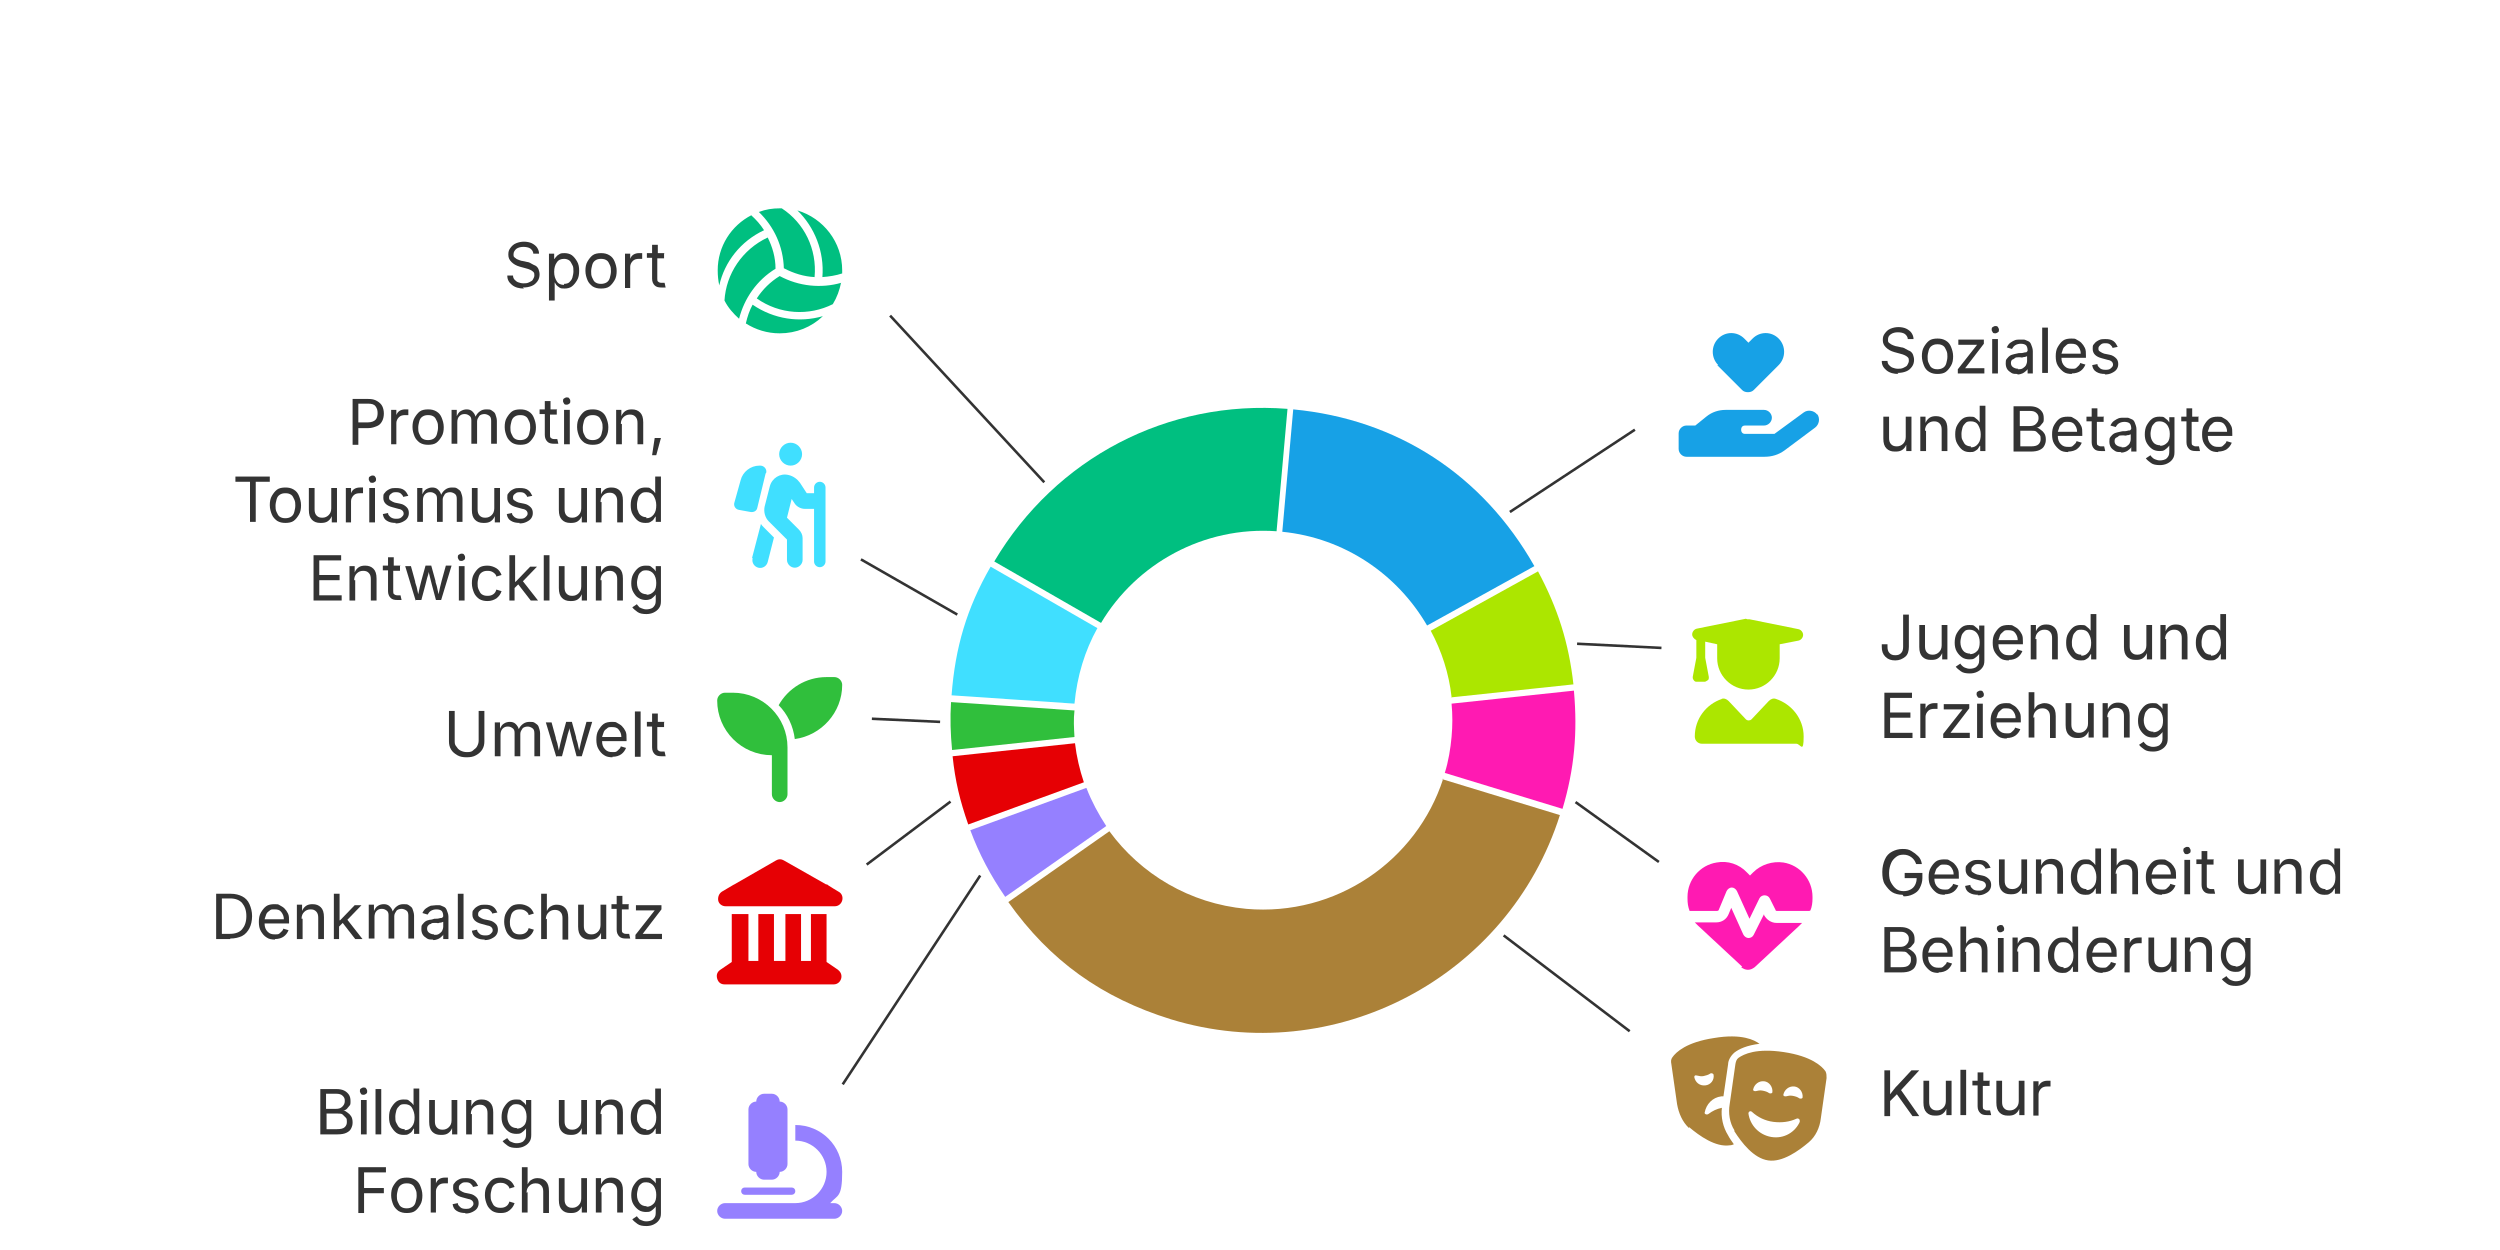 <?xml version="1.0" encoding="UTF-8"?>
<svg id="Calque_1" xmlns="http://www.w3.org/2000/svg" version="1.1" viewBox="0 0 480 240">
  <!-- Generator: Adobe Illustrator 29.0.0, SVG Export Plug-In . SVG Version: 2.1.0 Build 186)  -->
  <defs>
    <style>
      .st0 {
        fill: #00bf80;
      }

      .st1 {
        fill: #40dfff;
      }

      .st2 {
        fill: #333;
      }

      .st3 {
        fill: #ff1ab2;
      }

      .st4 {
        fill: #9580ff;
      }

      .st5 {
        fill: #ace600;
      }

      .st6 {
        fill: #30bf3c;
      }

      .st7 {
        fill: #e60004;
      }

      .st8 {
        fill: none;
        stroke: #333;
        stroke-miterlimit: 10;
        stroke-width: .5px;
      }

      .st9 {
        fill: #ab8138;
      }

      .st10 {
        fill: #17a1e6;
      }
    </style>
  </defs>
  <g>
    <line class="st8" x1="200.5" y1="92.6" x2="170.9" y2="60.6"/>
    <line class="st8" x1="183.8" y1="118" x2="165.3" y2="107.4"/>
    <line class="st8" x1="180.5" y1="138.6" x2="167.4" y2="138"/>
    <line class="st8" x1="182.5" y1="153.9" x2="166.4" y2="166"/>
    <line class="st8" x1="188.2" y1="168.1" x2="161.8" y2="208.2"/>
    <line class="st8" x1="289.9" y1="98.3" x2="313.9" y2="82.5"/>
    <line class="st8" x1="302.8" y1="123.6" x2="319" y2="124.4"/>
    <line class="st8" x1="318.5" y1="165.5" x2="302.5" y2="154"/>
    <line class="st8" x1="312.9" y1="198" x2="288.7" y2="179.6"/>
  </g>
  <g>
    <g>
      <path class="st9" d="M324.3,216.4c2,1.7,5.1,3.9,7.8,3.5.3,0,.6-.1.8-.2-.4-.6-.8-1.1-1.1-1.7-1-1.6-1.4-3.5-1.2-5.3-1,.2-1.8.6-2.6,1.2-.3.2-.8,0-.7-.3.3-1.6,1.5-2.9,3.2-3.1.1,0,.2,0,.4,0l.9-6.2c0-.6.4-1.5,1.2-2.2.9-.7,2.4-1.4,4.9-1.7,0,0,0,0-.1,0-.9-.7-3.4-2-8.7-1.1-5.3.8-7.3,2.7-8,3.7-.3.4-.3.8-.2,1.3l1.1,7.7c.3,1.7,1,3.4,2.3,4.6h0ZM328.4,206.1c.2-.1.5,0,.6.2,0,0,0,0,0,0,.2,1-.5,2-1.6,2.1s-1.9-.6-2.1-1.6c0,0,0,0,0,0,0-.3.2-.4.5-.3.4.1.9.2,1.3.1s.9-.2,1.3-.5h0ZM333,217.2c1.4,2.2,3.7,5.2,6.5,5.6,2.7.4,5.8-1.8,7.8-3.5,1.3-1.1,2.1-2.8,2.3-4.6l1.1-7.7c0-.5,0-.9-.2-1.3-.7-1-2.7-2.9-8-3.7-5.3-.8-7.7.4-8.7,1.1-.4.3-.5.7-.6,1.2l-1.1,7.7c-.3,1.7,0,3.6.9,5h0ZM339.7,209.9c-.4-.3-.8-.4-1.3-.5s-.9,0-1.3.1c-.2,0-.5,0-.5-.3,0,0,0,0,0,0,.2-1,1.1-1.7,2.1-1.6s1.7,1.1,1.6,2.1c0,0,0,0,0,0,0,.2-.3.3-.6.2h0ZM346.1,210.7c0,.2-.3.3-.6.2-.4-.3-.8-.4-1.3-.5s-.9,0-1.3.1c-.2,0-.5,0-.5-.3,0,0,0,0,0,0,.2-1,1.1-1.7,2.1-1.6s1.7,1.1,1.6,2.1c0,0,0,0,0,0h0ZM345.6,215.3c-.9,2.1-3.1,3.4-5.5,3s-4.1-2.3-4.4-4.5c0-.4.4-.6.7-.3,1.1,1,2.5,1.7,4.1,1.9,1.6.2,3.1,0,4.4-.6.4-.2.8.2.6.5h0Z"/>
      <g>
        <path class="st2" d="M361.8,214.2v-8.7h1.1v4.6c.2-.3.5-.6.7-.9s.5-.6.8-.9l2.6-2.8h1.5l-3.5,3.8,3.5,5h-1.3l-3-4.2-1.3,1.3v2.9h-1.1Z"/>
        <path class="st2" d="M371.5,214.2c-.7,0-1.2-.2-1.6-.6s-.6-1-.6-1.9v-4.2h1.1v4.1c0,.5.1.9.4,1.2s.6.4,1.1.4.9-.2,1.2-.5.5-.7.5-1.3v-3.9h1.1v6.6h-1v-1.2c-.2.5-.5.8-.8,1s-.7.3-1.2.3Z"/>
        <path class="st2" d="M377.5,205.4v8.7h-1.1v-8.7h1.1Z"/>
        <path class="st2" d="M382,207.6v.9h-1.3v3.9c0,.3,0,.5.2.6s.3.2.6.2.2,0,.3,0,.2,0,.3,0l.2.9c-.1,0-.2,0-.4,0s-.3,0-.4,0c-.6,0-1-.1-1.3-.4s-.5-.7-.5-1.3v-4h-1v-.9h1v-1.6h1.1v1.6h1.3Z"/>
        <path class="st2" d="M385.5,214.2c-.7,0-1.2-.2-1.6-.6s-.6-1-.6-1.9v-4.2h1.1v4.1c0,.5.1.9.4,1.2s.6.4,1.1.4.9-.2,1.2-.5.5-.7.5-1.3v-3.9h1.1v6.6h-1v-1.2c-.2.5-.5.8-.8,1s-.7.3-1.2.3Z"/>
        <path class="st2" d="M390.4,214.2v-6.6h1v1h0c.1-.3.3-.6.6-.8s.7-.3,1.1-.3.2,0,.3,0,.2,0,.3,0v1.1s-.1,0-.2,0-.3,0-.4,0c-.5,0-.9.1-1.2.4s-.5.7-.5,1.1v4.1h-1.1Z"/>
      </g>
    </g>
    <g>
      <path class="st3" d="M334.5,185.6l-8.5-7.9c-.2-.2-.4-.4-.6-.6h4.1c1.1,0,2-.6,2.4-1.6l.5-1.2,2.3,5.1c.2.4.6.7,1,.7.4,0,.8-.2,1-.6l2-4v.2c.5.9,1.4,1.5,2.4,1.5h4.9c-.2.2-.4.4-.6.6l-8.5,7.9c-.4.3-.8.5-1.3.5s-.9-.2-1.3-.5ZM347.4,174.9h-6.2c-.1,0-.3,0-.3-.2l-1.1-2.2c-.2-.4-.6-.6-1-.6s-.8.2-1,.6l-1.9,3.9-2.4-5.3c-.2-.4-.6-.7-1-.7s-.8.3-1,.7l-1.5,3.6c0,.1-.2.2-.3.2h-5c-.1,0-.2,0-.3,0-.3-.8-.4-1.5-.4-2.4v-.3c0-3.3,2.4-6.1,5.6-6.6,2.1-.4,4.3.3,5.8,1.9l.6.6.6-.6c1.5-1.5,3.7-2.2,5.8-1.9,3.2.5,5.6,3.3,5.6,6.6v.3c0,.8-.1,1.6-.4,2.3Z"/>
      <g>
        <path class="st2" d="M365.3,171.8c-.8,0-1.5-.2-2-.5s-1-.9-1.4-1.5-.5-1.5-.5-2.4.2-1.7.5-2.4.8-1.2,1.4-1.5,1.2-.5,2-.5,1.2.1,1.7.4.9.6,1.3,1,.6.9.7,1.5h-1.1c-.2-.6-.5-1-.9-1.3s-.9-.5-1.5-.5-1,.1-1.4.4-.8.7-1,1.2-.4,1.1-.4,1.9.1,1.4.4,1.9.6.9,1,1.2.9.4,1.4.4.9-.1,1.3-.3.7-.5.9-.9.3-.8.3-1.3h-2.3v-1h3.4v1c0,.7-.2,1.3-.5,1.9s-.7.9-1.3,1.2-1.2.4-1.8.4Z"/>
        <path class="st2" d="M373.4,171.8c-.6,0-1.2-.1-1.6-.4s-.8-.7-1.1-1.2-.4-1.1-.4-1.8.1-1.3.4-1.8.6-.9,1-1.2,1-.4,1.6-.4.7,0,1,.2.6.3.9.6.5.6.7,1,.2.9.2,1.5v.4h-4.7c0,.7.2,1.2.6,1.6s.8.5,1.4.5.7,0,1-.3.5-.4.6-.8l1,.3c-.2.5-.5.9-.9,1.2s-1,.5-1.7.5ZM371.4,167.9h3.7c0-.6-.2-1-.5-1.4s-.7-.5-1.3-.5-.7,0-1,.3-.5.4-.6.7-.2.6-.3.9Z"/>
        <path class="st2" d="M379.8,171.8c-.7,0-1.2-.1-1.7-.4s-.7-.7-.8-1.3l1-.2c0,.4.3.6.5.8s.6.3,1,.3.8,0,1.1-.3.4-.4.4-.7c0-.4-.3-.8-1-.9l-1.1-.3c-1.2-.3-1.8-.9-1.8-1.8s.1-.7.3-1,.5-.5.9-.7.8-.2,1.2-.2c.7,0,1.2.1,1.6.4s.6.7.8,1.1l-1,.2c0-.2-.2-.4-.4-.6s-.5-.3-.9-.3-.7,0-1,.3-.4.4-.4.7,0,.4.3.6.5.3.8.4l1,.2c.6.1,1,.4,1.3.7s.4.7.4,1.1-.1.7-.3,1-.5.5-.9.7-.8.3-1.4.3Z"/>
        <path class="st2" d="M386,171.7c-.7,0-1.2-.2-1.6-.6s-.6-1-.6-1.9v-4.2h1.1v4.1c0,.5.1.9.4,1.2s.6.4,1.1.4.9-.2,1.2-.5.5-.7.5-1.3v-3.9h1.1v6.6h-1v-1.2c-.2.5-.5.8-.8,1s-.7.3-1.2.3Z"/>
        <path class="st2" d="M392,167.7v3.9h-1.1v-6.6h1v1.2c.2-.5.5-.8.8-1s.7-.3,1.2-.3c.7,0,1.2.2,1.6.6s.6,1,.6,1.9v4.2h-1.1v-4.1c0-.5-.1-.9-.4-1.2s-.6-.4-1.1-.4-.9.2-1.2.5-.5.7-.5,1.3Z"/>
        <path class="st2" d="M400.4,171.8c-.5,0-1-.1-1.4-.4s-.7-.7-1-1.2-.4-1.1-.4-1.8.1-1.3.4-1.8.6-.9,1-1.2.9-.4,1.4-.4.8,0,1,.2.4.3.6.5.2.3.3.4h0v-3.2h1.1v8.7h-1v-1h-.1c0,.1-.2.3-.3.5s-.3.3-.6.5-.6.2-1,.2ZM400.6,170.9c.6,0,1-.2,1.4-.7s.5-1.1.5-1.8-.2-1.3-.5-1.8-.8-.7-1.4-.7-.8.1-1,.3-.5.5-.6.9-.2.8-.2,1.2,0,.9.2,1.2.3.7.6.9.6.3,1,.3Z"/>
        <path class="st2" d="M406.4,167.7v3.9h-1.1v-8.7h1.1v3.3c.2-.4.5-.8.8-.9s.7-.3,1.1-.3c.7,0,1.2.2,1.6.6s.6,1,.6,1.9v4.2h-1.1v-4.1c0-.5-.1-.9-.4-1.2s-.6-.4-1.1-.4-.9.2-1.2.5-.5.7-.5,1.3Z"/>
        <path class="st2" d="M415.1,171.8c-.6,0-1.2-.1-1.6-.4s-.8-.7-1.1-1.2-.4-1.1-.4-1.8.1-1.3.4-1.8.6-.9,1-1.2,1-.4,1.6-.4.7,0,1,.2.6.3.9.6.5.6.7,1,.2.9.2,1.5v.4h-4.7c0,.7.2,1.2.6,1.6s.8.5,1.4.5.7,0,1-.3.5-.4.6-.8l1,.3c-.2.5-.5.9-.9,1.2s-1,.5-1.7.5ZM413.1,167.9h3.7c0-.6-.2-1-.5-1.4s-.7-.5-1.3-.5-.7,0-1,.3-.5.4-.6.7-.2.6-.3.9Z"/>
        <path class="st2" d="M419.9,164c-.2,0-.4,0-.5-.2s-.2-.3-.2-.5,0-.4.2-.5.3-.2.5-.2.4,0,.5.2.2.3.2.5,0,.4-.2.5-.3.2-.5.2ZM419.4,171.7v-6.6h1.1v6.6h-1.1Z"/>
        <path class="st2" d="M425,165.1v.9h-1.3v3.9c0,.3,0,.5.2.6s.3.2.6.2.2,0,.3,0,.2,0,.3,0l.2.9c-.1,0-.2,0-.4,0s-.3,0-.4,0c-.6,0-1-.1-1.3-.4s-.5-.7-.5-1.3v-4h-1v-.9h1v-1.6h1.1v1.6h1.3Z"/>
        <path class="st2" d="M431.9,171.7c-.7,0-1.2-.2-1.6-.6s-.6-1-.6-1.9v-4.2h1.1v4.1c0,.5.1.9.4,1.2s.6.4,1.1.4.9-.2,1.2-.5.5-.7.5-1.3v-3.9h1.1v6.6h-1v-1.2c-.2.5-.5.8-.8,1s-.7.3-1.2.3Z"/>
        <path class="st2" d="M437.8,167.7v3.9h-1.1v-6.6h1v1.2c.2-.5.5-.8.8-1s.7-.3,1.2-.3c.7,0,1.2.2,1.6.6s.6,1,.6,1.9v4.2h-1.1v-4.1c0-.5-.1-.9-.4-1.2s-.6-.4-1.1-.4-.9.2-1.2.5-.5.7-.5,1.3Z"/>
        <path class="st2" d="M446.3,171.8c-.5,0-1-.1-1.4-.4s-.7-.7-1-1.2-.4-1.1-.4-1.8.1-1.3.4-1.8.6-.9,1-1.2.9-.4,1.4-.4.8,0,1,.2.4.3.6.5.2.3.3.4h0v-3.2h1.1v8.7h-1v-1h-.1c0,.1-.2.3-.3.5s-.3.3-.6.5-.6.2-1,.2ZM446.5,170.9c.6,0,1-.2,1.4-.7s.5-1.1.5-1.8-.2-1.3-.5-1.8-.8-.7-1.4-.7-.8.1-1,.3-.5.5-.6.9-.2.8-.2,1.2,0,.9.2,1.2.3.7.6.9.6.3,1,.3Z"/>
        <path class="st2" d="M361.8,186.7v-8.7h3.1c.6,0,1.1.1,1.5.3s.7.5.9.8.3.7.3,1.2,0,.7-.2.9-.3.4-.5.6-.5.3-.7.3h0c.3,0,.5.2.8.4s.5.4.7.7.3.7.3,1.2-.1.8-.3,1.2-.5.6-.9.8-1,.3-1.7.3h-3.2ZM362.9,181.8h1.9c.5,0,.9-.1,1.2-.4s.5-.6.5-1.1-.1-.7-.4-1-.7-.4-1.2-.4h-2v2.8ZM362.9,185.7h2.1c.7,0,1.2-.1,1.5-.4s.4-.6.4-1,0-.6-.2-.8-.4-.4-.6-.6-.6-.2-1-.2h-2.1v3Z"/>
        <path class="st2" d="M372.2,186.8c-.6,0-1.2-.1-1.6-.4s-.8-.7-1.1-1.2-.4-1.1-.4-1.8.1-1.3.4-1.8.6-.9,1-1.2,1-.4,1.6-.4.7,0,1,.2.6.3.9.6.5.6.7,1,.2.9.2,1.5v.4h-4.7c0,.7.2,1.2.6,1.6s.8.5,1.4.5.7,0,1-.3.5-.4.6-.8l1,.3c-.2.5-.5.9-.9,1.2s-1,.5-1.7.5ZM370.2,182.9h3.7c0-.6-.2-1-.5-1.4s-.7-.5-1.3-.5-.7,0-1,.3-.5.4-.6.7-.2.6-.3.9Z"/>
        <path class="st2" d="M377.5,182.7v3.9h-1.1v-8.7h1.1v3.3c.2-.4.5-.8.8-.9s.7-.3,1.1-.3c.7,0,1.2.2,1.6.6s.6,1,.6,1.9v4.2h-1.1v-4.1c0-.5-.1-.9-.4-1.2s-.6-.4-1.1-.4-.9.2-1.2.5-.5.7-.5,1.3Z"/>
        <path class="st2" d="M384.1,179c-.2,0-.4,0-.5-.2s-.2-.3-.2-.5,0-.4.2-.5.3-.2.5-.2.4,0,.5.2.2.3.2.5,0,.4-.2.5-.3.2-.5.2ZM383.6,186.7v-6.6h1.1v6.6h-1.1Z"/>
        <path class="st2" d="M387.5,182.7v3.9h-1.1v-6.6h1v1.2c.2-.5.5-.8.8-1s.7-.3,1.2-.3c.7,0,1.2.2,1.6.6s.6,1,.6,1.9v4.2h-1.1v-4.1c0-.5-.1-.9-.4-1.2s-.6-.4-1.1-.4-.9.2-1.2.5-.5.7-.5,1.3Z"/>
        <path class="st2" d="M396,186.8c-.5,0-1-.1-1.4-.4s-.7-.7-1-1.2-.4-1.1-.4-1.8.1-1.3.4-1.8.6-.9,1-1.2.9-.4,1.4-.4.8,0,1,.2.4.3.6.5.2.3.3.4h0v-3.2h1.1v8.7h-1v-1h-.1c0,.1-.2.3-.3.5s-.3.3-.6.5-.6.2-1,.2ZM396.2,185.9c.6,0,1-.2,1.4-.7s.5-1.1.5-1.8-.2-1.3-.5-1.8-.8-.7-1.4-.7-.8.1-1,.3-.5.5-.6.9-.2.8-.2,1.2,0,.9.2,1.2.3.7.6.9.6.3,1,.3Z"/>
        <path class="st2" d="M403.7,186.8c-.6,0-1.2-.1-1.6-.4s-.8-.7-1.1-1.2-.4-1.1-.4-1.8.1-1.3.4-1.8.6-.9,1-1.2,1-.4,1.6-.4.7,0,1,.2.6.3.9.6.5.6.7,1,.2.9.2,1.5v.4h-4.7c0,.7.2,1.2.6,1.6s.8.5,1.4.5.7,0,1-.3.5-.4.6-.8l1,.3c-.2.5-.5.9-.9,1.2s-1,.5-1.7.5ZM401.7,182.9h3.7c0-.6-.2-1-.5-1.4s-.7-.5-1.3-.5-.7,0-1,.3-.5.4-.6.7-.2.6-.3.9Z"/>
        <path class="st2" d="M407.9,186.7v-6.6h1v1h0c.1-.3.3-.6.6-.8s.7-.3,1.1-.3.2,0,.3,0,.2,0,.3,0v1.1s-.1,0-.2,0-.3,0-.4,0c-.5,0-.9.1-1.2.4s-.5.7-.5,1.1v4.1h-1.1Z"/>
        <path class="st2" d="M414.7,186.7c-.7,0-1.2-.2-1.6-.6s-.6-1-.6-1.9v-4.2h1.1v4.1c0,.5.1.9.4,1.2s.6.4,1.1.4.9-.2,1.2-.5.5-.7.5-1.3v-3.9h1.1v6.6h-1v-1.2c-.2.5-.5.8-.8,1s-.7.3-1.2.3Z"/>
        <path class="st2" d="M420.6,182.7v3.9h-1.1v-6.6h1v1.2c.2-.5.5-.8.8-1s.7-.3,1.2-.3c.7,0,1.2.2,1.6.6s.6,1,.6,1.9v4.2h-1.1v-4.1c0-.5-.1-.9-.4-1.2s-.6-.4-1.1-.4-.9.2-1.2.5-.5.7-.5,1.3Z"/>
        <path class="st2" d="M429.3,189.3c-.7,0-1.3-.1-1.7-.4s-.8-.6-1-.9l.9-.6c0,.1.2.3.3.4s.3.3.6.4c.2.1.5.2.9.2s1-.1,1.3-.4.5-.6.5-1.2v-1.3h0c0,.1-.2.3-.3.4s-.3.3-.6.5-.6.2-1,.2-1-.1-1.4-.4-.7-.6-1-1.1-.4-1.1-.4-1.7.1-1.3.4-1.8.6-.9,1-1.2.9-.4,1.4-.4.8,0,1,.2.4.3.6.5.2.3.3.4h0v-1h1v6.7c0,.6-.1,1-.4,1.4-.3.4-.6.6-1,.8s-.9.3-1.4.3ZM429.2,185.6c.6,0,1-.2,1.4-.6s.5-1,.5-1.7-.2-1.3-.5-1.7-.8-.7-1.4-.7-.8.1-1,.3-.5.5-.6.9-.2.8-.2,1.2c0,.7.2,1.2.5,1.6s.8.6,1.4.6Z"/>
      </g>
    </g>
    <g>
      <path class="st5" d="M335.5,118.9c.1,0,.3,0,.4,0l9.4,1.9c.5.1.9.6.9,1.1s-.4,1-.9,1.1l-3.6.7v2.7c0,3.3-2.7,6-6,6s-6-2.7-6-6v-2.7l-2.3-.5v3.1l.7,3.7c0,.2,0,.5-.2.6s-.4.3-.6.3h-1.5c-.2,0-.4,0-.6-.3s-.2-.4-.2-.6l.7-3.7v-3.4c-.4-.2-.8-.6-.8-1.1s.4-1,.9-1.1l9.4-1.9ZM330.5,134.2c.5-.2,1,0,1.4.4l3.3,3.5c.3.3.8.3,1.1,0l3.3-3.5c.4-.4.9-.6,1.4-.4,3,1,5.3,3.8,5.3,7.2s-.6,1.4-1.4,1.4h-18.1c-.8,0-1.4-.6-1.4-1.4,0-3.4,2.2-6.2,5.2-7.2Z"/>
      <g>
        <path class="st2" d="M363.9,126.8c-.8,0-1.4-.2-1.9-.7s-.7-1.1-.7-1.9v-.5h1.1v.5c0,.5.1.9.4,1.2s.6.4,1.1.4.8-.1,1.1-.4.4-.7.4-1.2v-6.2h1.1v6.2c0,.8-.2,1.5-.7,1.9s-1.1.7-1.9.7Z"/>
        <path class="st2" d="M370.7,126.7c-.7,0-1.2-.2-1.6-.6s-.6-1-.6-1.9v-4.2h1.1v4.1c0,.5.1.9.4,1.2s.6.4,1.1.4.9-.2,1.2-.5.5-.7.5-1.3v-3.9h1.1v6.6h-1v-1.2c-.2.5-.5.8-.8,1s-.7.3-1.2.3Z"/>
        <path class="st2" d="M378.2,129.3c-.7,0-1.3-.1-1.7-.4s-.8-.6-1-.9l.9-.6c0,.1.2.3.3.4s.3.3.6.4.5.2.9.2,1-.1,1.3-.4.5-.6.5-1.2v-1.3h0c0,.1-.2.3-.3.4s-.3.3-.6.5-.6.2-1,.2-1-.1-1.4-.4-.7-.6-1-1.1-.4-1.1-.4-1.7.1-1.3.4-1.8.6-.9,1-1.2.9-.4,1.4-.4.8,0,1,.2.4.3.6.5.2.3.3.4h0v-1h1v6.7c0,.6-.1,1-.4,1.4s-.6.6-1,.8-.9.3-1.4.3ZM378.2,125.6c.6,0,1-.2,1.4-.6s.5-1,.5-1.7-.2-1.3-.5-1.7-.8-.7-1.4-.7-.8.1-1,.3-.5.5-.6.9-.2.8-.2,1.2c0,.7.2,1.2.5,1.6s.8.6,1.4.6Z"/>
        <path class="st2" d="M385.7,126.8c-.6,0-1.2-.1-1.6-.4s-.8-.7-1.1-1.2-.4-1.1-.4-1.8.1-1.3.4-1.8.6-.9,1-1.2,1-.4,1.6-.4.7,0,1,.2.6.3.9.6.5.6.7,1,.2.9.2,1.5v.4h-4.7c0,.7.2,1.2.6,1.6s.8.5,1.4.5.7,0,1-.3.5-.4.6-.8l1,.3c-.2.5-.5.9-.9,1.2s-1,.5-1.7.5ZM383.7,122.9h3.7c0-.6-.2-1-.5-1.4s-.7-.5-1.3-.5-.7,0-1,.3-.5.4-.6.7-.2.6-.3.9Z"/>
        <path class="st2" d="M391,122.7v3.9h-1.1v-6.6h1v1.2c.2-.5.5-.8.8-1s.7-.3,1.2-.3c.7,0,1.2.2,1.6.6s.6,1,.6,1.9v4.2h-1.1v-4.1c0-.5-.1-.9-.4-1.2s-.6-.4-1.1-.4-.9.2-1.2.5-.5.7-.5,1.3Z"/>
        <path class="st2" d="M399.5,126.8c-.5,0-1-.1-1.4-.4s-.7-.7-1-1.2-.4-1.1-.4-1.8.1-1.3.4-1.8.6-.9,1-1.2.9-.4,1.4-.4.8,0,1,.2.4.3.6.5.2.3.3.4h0v-3.2h1.1v8.7h-1v-1h-.1c0,.1-.2.3-.3.5s-.3.3-.6.5-.6.2-1,.2ZM399.6,125.9c.6,0,1-.2,1.4-.7s.5-1.1.5-1.8-.2-1.3-.5-1.8-.8-.7-1.4-.7-.8.1-1,.3-.5.5-.6.9-.2.8-.2,1.2,0,.9.2,1.2.3.7.6.9.6.3,1,.3Z"/>
        <path class="st2" d="M410,126.7c-.7,0-1.2-.2-1.6-.6s-.6-1-.6-1.9v-4.2h1.1v4.1c0,.5.1.9.4,1.2s.6.4,1.1.4.9-.2,1.2-.5.5-.7.5-1.3v-3.9h1.1v6.6h-1v-1.2c-.2.5-.5.8-.8,1s-.7.3-1.2.3Z"/>
        <path class="st2" d="M415.9,122.7v3.9h-1.1v-6.6h1v1.2c.2-.5.5-.8.8-1s.7-.3,1.2-.3c.7,0,1.2.2,1.6.6s.6,1,.6,1.9v4.2h-1.1v-4.1c0-.5-.1-.9-.4-1.2s-.6-.4-1.1-.4-.9.2-1.2.5-.5.7-.5,1.3Z"/>
        <path class="st2" d="M424.4,126.8c-.5,0-1-.1-1.4-.4s-.7-.7-1-1.2-.4-1.1-.4-1.8.1-1.3.4-1.8.6-.9,1-1.2.9-.4,1.4-.4.8,0,1,.2.4.3.6.5.2.3.3.4h0v-3.2h1.1v8.7h-1v-1h-.1c0,.1-.2.3-.3.5s-.3.3-.6.5-.6.2-1,.2ZM424.5,125.9c.6,0,1-.2,1.4-.7s.5-1.1.5-1.8-.2-1.3-.5-1.8-.8-.7-1.4-.7-.8.1-1,.3-.5.5-.6.9-.2.8-.2,1.2,0,.9.2,1.2.3.7.6.9.6.3,1,.3Z"/>
        <path class="st2" d="M361.8,141.7v-8.7h5.3v1h-4.2v2.8h3.9v1h-3.9v2.9h4.3v1h-5.4Z"/>
        <path class="st2" d="M368.7,141.7v-6.6h1v1h0c.1-.3.3-.6.6-.8s.7-.3,1.1-.3.2,0,.3,0,.2,0,.3,0v1.1s-.1,0-.2,0-.3,0-.4,0c-.5,0-.9.1-1.2.4s-.5.7-.5,1.1v4.1h-1.1Z"/>
        <path class="st2" d="M373.1,141.7v-.8l3.7-4.7h0c0,0-3.6,0-3.6,0v-1h4.9v.8l-3.6,4.7h0c0,0,3.7,0,3.7,0v1h-5.2Z"/>
        <path class="st2" d="M380.2,134c-.2,0-.4,0-.5-.2s-.2-.3-.2-.5,0-.4.2-.5.3-.2.5-.2.4,0,.5.2.2.3.2.5,0,.4-.2.5-.3.2-.5.2ZM379.6,141.7v-6.6h1.1v6.6h-1.1Z"/>
        <path class="st2" d="M385.3,141.8c-.6,0-1.2-.1-1.6-.4s-.8-.7-1.1-1.2-.4-1.1-.4-1.8.1-1.3.4-1.8.6-.9,1-1.2,1-.4,1.6-.4.7,0,1,.2.6.3.9.6.5.6.7,1,.2.9.2,1.5v.4h-4.7c0,.7.2,1.2.6,1.6s.8.5,1.4.5.7,0,1-.3.5-.4.6-.8l1,.3c-.2.5-.5.9-.9,1.2s-1,.5-1.7.5ZM383.3,137.9h3.7c0-.6-.2-1-.5-1.4s-.7-.5-1.3-.5-.7,0-1,.3-.5.4-.6.7-.2.6-.3.9Z"/>
        <path class="st2" d="M390.6,137.7v3.9h-1.1v-8.7h1.1v3.3c.2-.4.5-.8.8-.9s.7-.3,1.1-.3c.7,0,1.2.2,1.6.6s.6,1,.6,1.9v4.2h-1.1v-4.1c0-.5-.1-.9-.4-1.2s-.6-.4-1.1-.4-.9.2-1.2.5-.5.7-.5,1.3Z"/>
        <path class="st2" d="M398.8,141.7c-.7,0-1.2-.2-1.6-.6s-.6-1-.6-1.9v-4.2h1.1v4.1c0,.5.1.9.4,1.2s.6.4,1.1.4.9-.2,1.2-.5.5-.7.5-1.3v-3.9h1.1v6.6h-1v-1.2c-.2.5-.5.8-.8,1s-.7.3-1.2.3Z"/>
        <path class="st2" d="M404.8,137.7v3.9h-1.1v-6.6h1v1.2c.2-.5.5-.8.8-1s.7-.3,1.2-.3c.7,0,1.2.2,1.6.6s.6,1,.6,1.9v4.2h-1.1v-4.1c0-.5-.1-.9-.4-1.2s-.6-.4-1.1-.4-.9.2-1.2.5-.5.7-.5,1.3Z"/>
        <path class="st2" d="M413.4,144.3c-.7,0-1.3-.1-1.7-.4s-.8-.6-1-.9l.9-.6c0,.1.2.3.3.4s.3.3.6.4.5.2.9.2,1-.1,1.3-.4.5-.6.5-1.2v-1.3h0c0,.1-.2.3-.3.4s-.3.3-.6.5-.6.2-1,.2-1-.1-1.4-.4-.7-.6-1-1.1-.4-1.1-.4-1.7.1-1.3.4-1.8.6-.9,1-1.2.9-.4,1.4-.4.8,0,1,.2.4.3.6.5.2.3.3.4h0v-1h1v6.7c0,.6-.1,1-.4,1.4s-.6.6-1,.8-.9.3-1.4.3ZM413.4,140.6c.6,0,1-.2,1.4-.6s.5-1,.5-1.7-.2-1.3-.5-1.7-.8-.7-1.4-.7-.8.1-1,.3-.5.5-.6.9-.2.8-.2,1.2c0,.7.2,1.2.5,1.6s.8.6,1.4.6Z"/>
      </g>
    </g>
    <g>
      <path class="st10" d="M329.9,70.1c-1.4-1.4-1.4-3.7,0-5.1s3.6-1.4,5,0l.8.8.8-.8c1.4-1.4,3.6-1.4,5,0s1.4,3.7,0,5.1l-4.8,4.8c-.3.3-.7.4-1.1.4s-.8-.1-1.1-.4l-4.8-4.8ZM348.9,79.5c.6.8.4,2-.4,2.6l-5.9,4.4c-1.1.8-2.4,1.2-3.8,1.2h-15c-.8,0-1.5-.7-1.5-1.5v-3c0-.8.7-1.5,1.5-1.5h1.7l2.1-1.7c1.1-.9,2.4-1.3,3.7-1.3h7.4c.8,0,1.5.7,1.5,1.5s-.7,1.5-1.5,1.5h-3.7c-.4,0-.7.3-.7.8s.3.8.7.8h5.7l5.6-4.1c.8-.6,2-.4,2.6.4ZM331.3,81.7h0,0Z"/>
      <g>
        <path class="st2" d="M364.5,71.8c-.9,0-1.7-.2-2.3-.7s-.9-1-.9-1.8h1.1c0,.3.1.6.3.8s.4.4.7.5.6.2,1,.2.7,0,1.1-.2.6-.3.7-.5.3-.5.3-.8,0-.5-.2-.7-.4-.3-.6-.4-.5-.2-.9-.3l-1.1-.3c-.7-.2-1.2-.5-1.6-.9s-.6-.8-.6-1.4.1-.9.4-1.3.6-.7,1.1-.9,1-.3,1.5-.3,1.1.1,1.5.3.8.5,1,.8.4.7.4,1.2h-1.1c0-.4-.3-.8-.6-1s-.8-.3-1.3-.3-1,.1-1.4.4-.5.6-.5,1,0,.5.3.7.4.3.7.4.5.2.7.2l.9.2c.2,0,.5.1.8.3s.6.3.8.4.5.4.6.7.2.6.2,1-.1.9-.4,1.3-.6.7-1.1.9-1,.3-1.7.3Z"/>
        <path class="st2" d="M372,71.8c-.6,0-1.1-.1-1.6-.4s-.8-.7-1-1.2-.4-1.1-.4-1.8.1-1.3.4-1.8.6-.9,1-1.2,1-.4,1.6-.4,1.1.1,1.6.4.8.7,1,1.2.4,1.1.4,1.8-.1,1.3-.4,1.8-.6.9-1,1.2-1,.4-1.6.4ZM372,70.9c.4,0,.8-.1,1.1-.3s.5-.5.6-.9.2-.8.2-1.2,0-.8-.2-1.2-.3-.7-.6-.9-.6-.3-1.1-.3-.8.1-1.1.3-.5.5-.6.9-.2.8-.2,1.2,0,.8.2,1.2.3.7.6.9.6.3,1.1.3Z"/>
        <path class="st2" d="M375.9,71.7v-.8l3.7-4.7h0c0,0-3.6,0-3.6,0v-1h4.9v.8l-3.6,4.7h0c0,0,3.7,0,3.7,0v1h-5.2Z"/>
        <path class="st2" d="M383.1,64c-.2,0-.4,0-.5-.2s-.2-.3-.2-.5,0-.4.2-.5.3-.2.5-.2.4,0,.5.2.2.3.2.5,0,.4-.2.5-.3.2-.5.2ZM382.5,71.7v-6.6h1.1v6.6h-1.1Z"/>
        <path class="st2" d="M387.3,71.8c-.4,0-.8,0-1.1-.2s-.6-.4-.8-.7-.3-.7-.3-1.1,0-.7.2-.9.3-.4.6-.6.5-.2.8-.3.6-.1.9-.2c.4,0,.7,0,1-.1s.4,0,.5-.1.2-.2.2-.3h0c0-.4-.1-.8-.3-1s-.6-.3-1-.3-.8.1-1.1.3-.4.4-.6.7l-1-.3c.2-.4.4-.7.7-.9s.6-.4.9-.5.7-.1,1-.1.5,0,.7,0,.5.2.8.3.5.4.6.7.3.7.3,1.2v4.3h-1v-.9h0c0,.2-.2.3-.4.5s-.4.3-.6.4-.6.2-.9.2ZM387.4,70.9c.4,0,.7,0,1-.2s.5-.4.6-.6.2-.5.2-.8v-.9c0,0-.1,0-.3.1s-.3,0-.5.1-.4,0-.5,0-.3,0-.4,0c-.3,0-.5,0-.7.2s-.4.2-.5.3-.2.3-.2.6.1.6.4.8.6.3,1,.3Z"/>
        <path class="st2" d="M393.2,62.9v8.7h-1.1v-8.7h1.1Z"/>
        <path class="st2" d="M397.8,71.8c-.6,0-1.2-.1-1.6-.4s-.8-.7-1.1-1.2-.4-1.1-.4-1.8.1-1.3.4-1.8.6-.9,1-1.2,1-.4,1.6-.4.7,0,1,.2.6.3.9.6.5.6.7,1,.2.9.2,1.5v.4h-4.7c0,.7.2,1.2.6,1.6s.8.5,1.4.5.7,0,1-.3.5-.4.6-.8l1,.3c-.2.5-.5.9-.9,1.2s-1,.5-1.7.5ZM395.8,67.9h3.7c0-.6-.2-1-.5-1.4s-.7-.5-1.3-.5-.7,0-1,.3-.5.4-.6.7-.2.6-.3.9Z"/>
        <path class="st2" d="M404.2,71.8c-.7,0-1.2-.1-1.7-.4s-.7-.7-.8-1.3l1-.2c0,.4.3.6.5.8s.6.3,1,.3.8,0,1.1-.3.4-.4.4-.7c0-.4-.3-.8-1-.9l-1.1-.3c-1.2-.3-1.8-.9-1.8-1.8s.1-.7.3-1,.5-.5.9-.7.8-.2,1.2-.2c.7,0,1.2.1,1.6.4s.6.7.8,1.1l-1,.2c0-.2-.2-.4-.4-.6s-.5-.3-.9-.3-.7,0-1,.3-.4.4-.4.7,0,.4.3.6.5.3.8.4l1,.2c.6.1,1,.4,1.3.7s.4.7.4,1.1-.1.7-.3,1-.5.5-.9.7-.8.3-1.4.3Z"/>
        <path class="st2" d="M363.8,86.7c-.7,0-1.2-.2-1.6-.6s-.6-1-.6-1.9v-4.2h1.1v4.1c0,.5.1.9.4,1.2s.6.4,1.1.4.9-.2,1.2-.5.5-.7.5-1.3v-3.9h1.1v6.6h-1v-1.2c-.2.5-.5.8-.8,1s-.7.3-1.2.3Z"/>
        <path class="st2" d="M369.8,82.7v3.9h-1.1v-6.6h1v1.2c.2-.5.5-.8.8-1s.7-.3,1.2-.3c.7,0,1.2.2,1.6.6s.6,1,.6,1.9v4.2h-1.1v-4.1c0-.5-.1-.9-.4-1.2s-.6-.4-1.1-.4-.9.2-1.2.5-.5.7-.5,1.3Z"/>
        <path class="st2" d="M378.2,86.8c-.5,0-1-.1-1.4-.4s-.7-.7-1-1.2-.4-1.1-.4-1.8.1-1.3.4-1.8.6-.9,1-1.2.9-.4,1.4-.4.8,0,1,.2.4.3.6.5.2.3.3.4h0v-3.2h1.1v8.7h-1v-1h-.1c0,.1-.2.3-.3.5s-.3.3-.6.5-.6.2-1,.2ZM378.4,85.9c.6,0,1-.2,1.4-.7s.5-1.1.5-1.8-.2-1.3-.5-1.8-.8-.7-1.4-.7-.8.1-1,.3-.5.5-.6.9-.2.8-.2,1.2,0,.9.2,1.2.3.7.6.9.6.3,1,.3Z"/>
        <path class="st2" d="M386.6,86.7v-8.7h3.1c.6,0,1.1.1,1.5.3s.7.5.9.8.3.7.3,1.2,0,.7-.2.9-.3.4-.5.6-.5.3-.7.3h0c.3,0,.5.2.8.4s.5.4.7.7.3.7.3,1.2-.1.8-.3,1.2-.5.6-.9.8-1,.3-1.7.3h-3.2ZM387.8,81.8h1.9c.5,0,.9-.1,1.2-.4s.5-.6.5-1.1-.1-.7-.4-1-.7-.4-1.2-.4h-2v2.8ZM387.8,85.7h2.1c.7,0,1.2-.1,1.5-.4s.4-.6.4-1,0-.6-.2-.8-.4-.4-.6-.6-.6-.2-1-.2h-2.1v3Z"/>
        <path class="st2" d="M397.1,86.8c-.6,0-1.2-.1-1.6-.4s-.8-.7-1.1-1.2-.4-1.1-.4-1.8.1-1.3.4-1.8.6-.9,1-1.2,1-.4,1.6-.4.7,0,1,.2.6.3.9.6.5.6.7,1,.2.9.2,1.5v.4h-4.7c0,.7.2,1.2.6,1.6s.8.5,1.4.5.7,0,1-.3.5-.4.6-.8l1,.3c-.2.5-.5.9-.9,1.2s-1,.5-1.7.5ZM395.1,82.9h3.7c0-.6-.2-1-.5-1.4s-.7-.5-1.3-.5-.7,0-1,.3-.5.4-.6.7-.2.6-.3.9Z"/>
        <path class="st2" d="M403.9,80.1v.9h-1.3v3.9c0,.3,0,.5.2.6s.3.2.6.2.2,0,.3,0,.2,0,.3,0l.2.9c-.1,0-.2,0-.4,0s-.3,0-.4,0c-.6,0-1-.1-1.3-.4s-.5-.7-.5-1.3v-4h-1v-.9h1v-1.6h1.1v1.6h1.3Z"/>
        <path class="st2" d="M407.2,86.8c-.4,0-.8,0-1.1-.2s-.6-.4-.8-.7-.3-.7-.3-1.1,0-.7.2-.9.3-.4.6-.6.5-.2.8-.3.6-.1.9-.2c.4,0,.7,0,1-.1s.4,0,.5-.1.2-.2.2-.3h0c0-.4-.1-.8-.3-1s-.6-.3-1-.3-.8.1-1.1.3-.4.4-.6.7l-1-.3c.2-.4.4-.7.7-.9s.6-.4.9-.5.7-.1,1-.1.5,0,.7,0,.5.2.8.3.5.4.6.7.3.7.3,1.2v4.3h-1v-.9h0c0,.2-.2.3-.4.5s-.4.3-.6.4-.6.2-.9.2ZM407.3,85.9c.4,0,.7,0,1-.2s.5-.4.6-.6.2-.5.2-.8v-.9c0,0-.1,0-.3.1s-.3,0-.5.1-.4,0-.5,0-.3,0-.4,0c-.3,0-.5,0-.7.2s-.4.2-.5.3-.2.3-.2.6.1.6.4.8.6.3,1,.3Z"/>
        <path class="st2" d="M414.7,89.3c-.7,0-1.3-.1-1.7-.4s-.8-.6-1-.9l.9-.6c0,.1.2.3.3.4s.3.3.6.4.5.2.9.2,1-.1,1.3-.4.5-.6.5-1.2v-1.3h0c0,.1-.2.3-.3.4s-.3.3-.6.5-.6.2-1,.2-1-.1-1.4-.4-.7-.6-1-1.1-.4-1.1-.4-1.7.1-1.3.4-1.8.6-.9,1-1.2.9-.4,1.4-.4.8,0,1,.2.4.3.6.5.2.3.3.4h0v-1h1v6.7c0,.6-.1,1-.4,1.4s-.6.6-1,.8-.9.3-1.4.3ZM414.7,85.6c.6,0,1-.2,1.4-.6s.5-1,.5-1.7-.2-1.3-.5-1.7-.8-.7-1.4-.7-.8.1-1,.3-.5.5-.6.9-.2.8-.2,1.2c0,.7.2,1.2.5,1.6s.8.6,1.4.6Z"/>
        <path class="st2" d="M422.1,80.1v.9h-1.3v3.9c0,.3,0,.5.2.6s.3.2.6.2.2,0,.3,0,.2,0,.3,0l.2.9c-.1,0-.2,0-.4,0s-.3,0-.4,0c-.6,0-1-.1-1.3-.4s-.5-.7-.5-1.3v-4h-1v-.9h1v-1.6h1.1v1.6h1.3Z"/>
        <path class="st2" d="M425.9,86.8c-.6,0-1.2-.1-1.6-.4s-.8-.7-1.1-1.2-.4-1.1-.4-1.8.1-1.3.4-1.8.6-.9,1-1.2,1-.4,1.6-.4.7,0,1,.2.6.3.9.6.5.6.7,1,.2.9.2,1.5v.4h-4.7c0,.7.2,1.2.6,1.6s.8.5,1.4.5.7,0,1-.3.5-.4.6-.8l1,.3c-.2.5-.5.9-.9,1.2s-1,.5-1.7.5ZM423.9,82.9h3.7c0-.6-.2-1-.5-1.4s-.7-.5-1.3-.5-.7,0-1,.3-.5.4-.6.7-.2.6-.3.9Z"/>
      </g>
    </g>
  </g>
  <g>
    <path class="st10" d="M274,120.1l20.6-11.4c-9.9-17.5-26.3-28.2-46.3-30.1l-2.1,23.5c12,1.2,22.1,8.2,27.8,18Z"/>
    <path class="st5" d="M278.6,133.9l23.5-2.5c-.9-8-3-14.6-6.8-21.7l-20.6,11.4c2.1,3.9,3.5,8.2,4,12.7Z"/>
    <path class="st3" d="M302.2,132.6l-23.5,2.5c.2,2.1.2,4.2,0,6.4s-.6,4.7-1.3,6.9l22.6,6.9c2.3-7.7,2.9-14.7,2.2-22.6Z"/>
    <path class="st9" d="M277.1,149.5c-5.1,15.8-20.6,26.5-37.8,25-10.9-1-20.3-6.7-26.3-14.9l-19.4,13.6c8,11.3,18,18.4,31.2,22.5,31.4,9.6,64.8-8,74.7-39.2l-22.6-6.9Z"/>
    <path class="st4" d="M208.5,151.3l-22.2,8.1c1.7,4.6,3.9,8.7,6.7,12.8l19.4-13.6c-1.5-2.3-2.8-4.7-3.8-7.3Z"/>
    <path class="st7" d="M206.4,142.7l-23.5,2.5c.5,4.8,1.4,8.5,3,13.1l22.2-8.1c-.8-2.4-1.4-4.9-1.7-7.5Z"/>
    <path class="st6" d="M206.2,136.4l-23.6-1.6c-.2,3.1-.1,6.1.2,9.2l23.5-2.5c-.1-1.7-.2-3.4,0-5.1Z"/>
    <path class="st1" d="M206.3,135.1c.5-5.3,2-10.2,4.4-14.5l-20.5-11.8c-4.6,8-6.8,15.5-7.5,24.7l23.6,1.6s0,0,0,0Z"/>
    <path class="st0" d="M245.1,102l2.1-23.5c-23-1.8-44.5,9.4-56.3,29.3l20.5,11.8c6.8-11.4,19.7-18.6,33.7-17.6Z"/>
  </g>
  <g>
    <g>
      <path class="st0" d="M161.7,52.5c-1.2.4-2.5.6-3.8.7.4-4.9-1.5-9.6-4.8-12.8,5,1.5,8.6,6.1,8.6,11.5s0,.4,0,.5ZM161.5,54.2c-.3,1.5-.8,2.9-1.6,4.2-4.6,2.3-10.2,2-14.6-1.1,1.1-1.7,2.6-3.2,4.4-4.3,3.7,2,8,2.4,11.8,1.3ZM150.5,51.6c-.1-4.3-1.9-8.1-4.8-10.9,1.3-.5,2.6-.7,4-.7s.2,0,.4,0c4.3,2.8,6.8,7.8,6.3,13.2-2-.1-4-.7-5.9-1.7h0ZM144.2,41.3c1,.9,1.8,1.8,2.5,2.9-4.5,2.1-7.6,6.1-8.6,10.6-.2-.9-.3-1.9-.3-2.9,0-4.6,2.6-8.6,6.5-10.6ZM147.4,45.6c.9,1.8,1.5,3.8,1.5,6-3.6,2.2-6,5.7-7,9.6-1.1-1-2.1-2.1-2.8-3.5.3-5.1,3.4-9.8,8.3-12.1h0ZM149.7,64c-2.4,0-4.6-.7-6.5-1.9.3-1.3.7-2.5,1.3-3.6,4.1,2.8,9,3.5,13.5,2.2-2.2,2.1-5.1,3.3-8.3,3.3Z"/>
      <g>
        <path class="st2" d="M100.6,55.4c-.9,0-1.7-.2-2.3-.7s-.9-1-.9-1.8h1.1c0,.3.1.6.3.8.2.2.4.4.7.5s.6.2,1,.2.7,0,1.1-.2.6-.3.7-.5.3-.5.3-.8,0-.5-.2-.7-.4-.3-.6-.4-.5-.2-.9-.3l-1.1-.3c-.7-.2-1.2-.5-1.6-.9-.4-.4-.6-.8-.6-1.4s.1-.9.4-1.3.6-.7,1.1-.9c.5-.2,1-.3,1.5-.3s1.1.1,1.5.3.8.5,1,.8.4.7.4,1.2h-1.1c0-.4-.3-.8-.6-1s-.8-.3-1.3-.3-1,.1-1.4.4c-.3.3-.5.6-.5,1s0,.5.3.7c.2.2.4.3.7.4s.5.2.7.2l.9.2c.2,0,.5.1.8.3s.6.3.8.4.5.4.6.7.2.6.2,1-.1.9-.4,1.3-.6.7-1.1.9-1,.3-1.7.3Z"/>
        <path class="st2" d="M105.4,57.7v-9h1v1h.1c0-.1.2-.3.3-.4.1-.2.3-.3.6-.5s.6-.2,1-.2,1,.1,1.4.4.7.7,1,1.2.4,1.1.4,1.8-.1,1.3-.4,1.8-.6.9-1,1.2-.9.4-1.4.4-.7,0-1-.2-.4-.3-.6-.5c-.1-.2-.2-.3-.3-.5h0v3.5h-1.1ZM108.3,54.5c.4,0,.8-.1,1-.3s.5-.5.6-.9.2-.8.2-1.2,0-.9-.2-1.2-.3-.7-.6-.9-.6-.3-1-.3c-.6,0-1.1.2-1.4.7-.3.4-.5,1-.5,1.8s.2,1.3.5,1.8c.3.5.8.7,1.4.7Z"/>
        <path class="st2" d="M115.4,55.4c-.6,0-1.1-.1-1.6-.4-.4-.3-.8-.7-1-1.2s-.4-1.1-.4-1.8.1-1.3.4-1.8.6-.9,1-1.2c.4-.3,1-.4,1.6-.4s1.1.1,1.6.4.8.7,1,1.2.4,1.1.4,1.8-.1,1.3-.4,1.8-.6.9-1,1.2-1,.4-1.6.4ZM115.4,54.5c.4,0,.8-.1,1.1-.3s.5-.5.6-.9.2-.8.2-1.2,0-.8-.2-1.2-.3-.7-.6-.9-.6-.3-1.1-.3-.8.1-1.1.3c-.3.2-.5.5-.6.9s-.2.8-.2,1.2,0,.8.2,1.2.3.7.6.9c.3.2.6.3,1.1.3Z"/>
        <path class="st2" d="M120,55.3v-6.6h1v1h0c.1-.3.3-.6.6-.8.3-.2.7-.3,1.1-.3s.2,0,.3,0,.2,0,.3,0v1.1s-.1,0-.2,0-.3,0-.4,0c-.5,0-.9.1-1.2.4-.3.3-.5.7-.5,1.1v4.1h-1.1Z"/>
        <path class="st2" d="M127.5,48.7v.9h-1.3v3.9c0,.3,0,.5.2.6.1.1.3.2.6.2s.2,0,.3,0,.2,0,.3,0l.2.9c-.1,0-.2,0-.4,0s-.3,0-.4,0c-.6,0-1-.1-1.3-.4s-.5-.7-.5-1.3v-4h-1v-.9h1v-1.6h1.1v1.6h1.3Z"/>
      </g>
    </g>
    <g>
      <path class="st1" d="M149.6,87.2c0-1.2,1-2.2,2.2-2.2s2.2,1,2.2,2.2-1,2.2-2.2,2.2-2.2-1-2.2-2.2ZM152,95.8l-.9,3.6,2.3,2.3c.4.4.7,1,.7,1.6v4.2c0,.8-.7,1.5-1.5,1.5s-1.5-.7-1.5-1.5v-3.9l-3.5-3.5c-.7-.7-1-1.8-.8-2.8l1-3.9c.4-1.6,2-2.6,3.6-2.2.9.2,1.7.8,2.2,1.5l1.3,2h1.4v-1.1c0-.6.5-1.1,1.1-1.1s1.1.5,1.1,1.1v2.6h0v11.6c0,.6-.5,1.1-1.1,1.1s-1.1-.5-1.1-1.1v-10.1h-1.8c-.7,0-1.5-.4-1.9-1l-.6-.9h0ZM144.4,107.1l1.7-6.5c.1.2.3.4.5.6l2,2-1.2,4.7c-.2.8-1,1.3-1.8,1.1s-1.3-1-1.1-1.8h0ZM147,90.9l-1.6,6.6c-.1.6-.7.9-1.3.8l-2.2-.4c-.7-.1-1.1-.8-.9-1.4l1.2-4.3c.4-1.6,1.9-2.8,3.6-2.8h.2c.7,0,1.3.7,1.1,1.4h0Z"/>
      <g>
        <path class="st2" d="M67.7,85.3v-8.7h3c.7,0,1.2.1,1.7.4s.8.6,1,1,.3.9.3,1.4-.1,1-.3,1.4-.5.8-1,1-1,.4-1.7.4h-1.9v3.2h-1.1ZM68.8,81.1h1.8c.7,0,1.2-.2,1.5-.5s.4-.8.4-1.3-.1-.9-.4-1.3-.8-.5-1.5-.5h-1.8v3.6Z"/>
        <path class="st2" d="M75.1,85.3v-6.6h1v1h0c.1-.3.3-.6.6-.8.3-.2.7-.3,1.1-.3s.2,0,.3,0,.2,0,.3,0v1.1s-.1,0-.2,0-.3,0-.4,0c-.5,0-.9.1-1.2.4-.3.3-.5.7-.5,1.1v4.1h-1.1Z"/>
        <path class="st2" d="M82.2,85.4c-.6,0-1.1-.1-1.6-.4-.4-.3-.8-.7-1-1.2s-.4-1.1-.4-1.8.1-1.3.4-1.8.6-.9,1-1.2c.4-.3,1-.4,1.6-.4s1.1.1,1.6.4.8.7,1,1.2.4,1.1.4,1.8-.1,1.3-.4,1.8-.6.9-1,1.2-1,.4-1.6.4ZM82.2,84.5c.4,0,.8-.1,1.1-.3s.5-.5.6-.9.2-.8.2-1.2,0-.8-.2-1.2-.3-.7-.6-.9-.6-.3-1.1-.3-.8.1-1.1.3c-.3.2-.5.5-.6.9s-.2.8-.2,1.2,0,.8.2,1.2.3.7.6.9c.3.2.6.3,1.1.3Z"/>
        <path class="st2" d="M86.7,85.3v-6.6h1v1.2c.2-.4.4-.8.8-1s.7-.3,1.1-.3.8.1,1.1.4.5.6.6,1c.2-.4.4-.7.8-1s.8-.4,1.3-.4.7,0,1,.2.6.4.7.7.3.8.3,1.3v4.4h-1.1v-4.4c0-.5-.1-.8-.4-1s-.6-.3-.9-.3-.8.1-1,.4-.4.6-.4,1v4.3h-1.1v-4.5c0-.4-.1-.7-.4-.9s-.5-.3-.9-.3-.7.1-1,.4c-.3.3-.4.7-.4,1.2v4.1h-1.1Z"/>
        <path class="st2" d="M99.9,85.4c-.6,0-1.1-.1-1.6-.4-.4-.3-.8-.7-1-1.2s-.4-1.1-.4-1.8.1-1.3.4-1.8.6-.9,1-1.2c.4-.3,1-.4,1.6-.4s1.1.1,1.6.4.8.7,1,1.2.4,1.1.4,1.8-.1,1.3-.4,1.8-.6.9-1,1.2-1,.4-1.6.4ZM99.9,84.5c.4,0,.8-.1,1.1-.3s.5-.5.6-.9.2-.8.2-1.2,0-.8-.2-1.2-.3-.7-.6-.9-.6-.3-1.1-.3-.8.1-1.1.3c-.3.2-.5.5-.6.9s-.2.8-.2,1.2,0,.8.2,1.2.3.7.6.9c.3.2.6.3,1.1.3Z"/>
        <path class="st2" d="M106.9,78.7v.9h-1.3v3.9c0,.3,0,.5.2.6.1.1.3.2.6.2s.2,0,.3,0,.2,0,.3,0l.2.9c-.1,0-.2,0-.4,0s-.3,0-.4,0c-.6,0-1-.1-1.3-.4s-.5-.7-.5-1.3v-4h-1v-.9h1v-1.6h1.1v1.6h1.3Z"/>
        <path class="st2" d="M108.8,77.7c-.2,0-.4,0-.5-.2s-.2-.3-.2-.5,0-.4.2-.5.3-.2.5-.2.4,0,.5.2c.1.1.2.3.2.5s0,.4-.2.5c-.1.1-.3.2-.5.2ZM108.3,85.3v-6.6h1.1v6.6h-1.1Z"/>
        <path class="st2" d="M113.8,85.4c-.6,0-1.1-.1-1.6-.4-.4-.3-.8-.7-1-1.2s-.4-1.1-.4-1.8.1-1.3.4-1.8.6-.9,1-1.2c.4-.3,1-.4,1.6-.4s1.1.1,1.6.4.8.7,1,1.2.4,1.1.4,1.8-.1,1.3-.4,1.8-.6.9-1,1.2-1,.4-1.6.4ZM113.8,84.5c.4,0,.8-.1,1.1-.3s.5-.5.6-.9.2-.8.2-1.2,0-.8-.2-1.2-.3-.7-.6-.9-.6-.3-1.1-.3-.8.1-1.1.3c-.3.2-.5.5-.6.9s-.2.8-.2,1.2,0,.8.2,1.2.3.7.6.9c.3.2.6.3,1.1.3Z"/>
        <path class="st2" d="M119.4,81.4v3.9h-1.1v-6.6h1v1.2c.2-.5.5-.8.8-1s.7-.3,1.2-.3c.7,0,1.2.2,1.6.6s.6,1,.6,1.9v4.2h-1.1v-4.1c0-.5-.1-.9-.4-1.2s-.6-.4-1.1-.4-.9.2-1.2.5c-.3.3-.5.7-.5,1.3Z"/>
        <path class="st2" d="M125.2,87.4l.5-3.3h1.2l-.9,3.3h-.8Z"/>
        <path class="st2" d="M45.2,92.5v-1h6.6v1h-2.7v7.7h-1.1v-7.7h-2.7Z"/>
        <path class="st2" d="M54.8,100.4c-.6,0-1.1-.1-1.6-.4-.4-.3-.8-.7-1-1.2s-.4-1.1-.4-1.8.1-1.3.4-1.8.6-.9,1-1.2c.4-.3,1-.4,1.6-.4s1.1.1,1.6.4.8.7,1,1.2.4,1.1.4,1.8-.1,1.3-.4,1.8-.6.9-1,1.2-1,.4-1.6.4ZM54.8,99.5c.4,0,.8-.1,1.1-.3s.5-.5.6-.9.2-.8.2-1.2,0-.8-.2-1.2-.3-.7-.6-.9-.6-.3-1.1-.3-.8.1-1.1.3c-.3.2-.5.5-.6.9s-.2.8-.2,1.2,0,.8.2,1.2.3.7.6.9c.3.2.6.3,1.1.3Z"/>
        <path class="st2" d="M61.5,100.4c-.7,0-1.2-.2-1.6-.6s-.6-1-.6-1.9v-4.2h1.1v4.1c0,.5.1.9.4,1.2.3.3.6.4,1.1.4s.9-.2,1.2-.5.5-.7.5-1.3v-3.9h1.1v6.6h-1v-1.2c-.2.5-.5.8-.8,1s-.7.3-1.2.3Z"/>
        <path class="st2" d="M66.4,100.3v-6.6h1v1h0c.1-.3.3-.6.6-.8.3-.2.7-.3,1.1-.3s.2,0,.3,0,.2,0,.3,0v1.1s-.1,0-.2,0-.3,0-.4,0c-.5,0-.9.1-1.2.4-.3.3-.5.7-.5,1.1v4.1h-1.1Z"/>
        <path class="st2" d="M71.5,92.7c-.2,0-.4,0-.5-.2s-.2-.3-.2-.5,0-.4.2-.5.3-.2.5-.2.4,0,.5.2c.1.1.2.3.2.5s0,.4-.2.5c-.1.1-.3.2-.5.2ZM70.9,100.3v-6.6h1.1v6.6h-1.1Z"/>
        <path class="st2" d="M76,100.4c-.7,0-1.2-.1-1.7-.4s-.7-.7-.8-1.3l1-.2c0,.4.3.6.5.8.3.2.6.3,1,.3s.8,0,1.1-.3.4-.4.4-.7c0-.4-.3-.8-1-.9l-1.1-.3c-1.2-.3-1.8-.9-1.8-1.8s.1-.7.3-1,.5-.5.9-.7c.4-.2.8-.2,1.2-.2.7,0,1.2.1,1.6.4s.6.7.8,1.1l-1,.2c0-.2-.2-.4-.4-.6s-.5-.3-.9-.3-.7,0-1,.3c-.3.2-.4.4-.4.7s0,.4.3.6.5.3.8.4l1,.2c.6.1,1,.4,1.3.7s.4.7.4,1.1-.1.7-.3,1-.5.5-.9.7-.8.3-1.4.3Z"/>
        <path class="st2" d="M80.1,100.3v-6.6h1v1.2c.2-.4.4-.8.8-1s.7-.3,1.1-.3.8.1,1.1.4.5.6.6,1c.2-.4.4-.7.8-1s.8-.4,1.3-.4.7,0,1,.2.6.4.7.7.3.8.3,1.3v4.4h-1.1v-4.4c0-.5-.1-.8-.4-1s-.6-.3-.9-.3-.8.1-1,.4-.4.6-.4,1v4.3h-1.1v-4.5c0-.4-.1-.7-.4-.9s-.5-.3-.9-.3-.7.1-1,.4c-.3.3-.4.7-.4,1.2v4.1h-1.1Z"/>
        <path class="st2" d="M92.8,100.4c-.7,0-1.2-.2-1.6-.6s-.6-1-.6-1.9v-4.2h1.1v4.1c0,.5.1.9.4,1.2.3.3.6.4,1.1.4s.9-.2,1.2-.5.5-.7.5-1.3v-3.9h1.1v6.6h-1v-1.2c-.2.5-.5.8-.8,1s-.7.3-1.2.3Z"/>
        <path class="st2" d="M99.8,100.4c-.7,0-1.2-.1-1.7-.4s-.7-.7-.8-1.3l1-.2c0,.4.3.6.5.8.3.2.6.3,1,.3s.8,0,1.1-.3.4-.4.4-.7c0-.4-.3-.8-1-.9l-1.1-.3c-1.2-.3-1.8-.9-1.8-1.8s.1-.7.3-1,.5-.5.9-.7c.4-.2.8-.2,1.2-.2.7,0,1.2.1,1.6.4s.6.7.8,1.1l-1,.2c0-.2-.2-.4-.4-.6s-.5-.3-.9-.3-.7,0-1,.3c-.3.2-.4.4-.4.7s0,.4.3.6.5.3.8.4l1,.2c.6.1,1,.4,1.3.7s.4.7.4,1.1-.1.7-.3,1-.5.5-.9.7-.8.3-1.4.3Z"/>
        <path class="st2" d="M109.5,100.4c-.7,0-1.2-.2-1.6-.6s-.6-1-.6-1.9v-4.2h1.1v4.1c0,.5.1.9.4,1.2.3.3.6.4,1.1.4s.9-.2,1.2-.5.5-.7.5-1.3v-3.9h1.1v6.6h-1v-1.2c-.2.5-.5.8-.8,1s-.7.3-1.2.3Z"/>
        <path class="st2" d="M115.5,96.4v3.9h-1.1v-6.6h1v1.2c.2-.5.5-.8.8-1s.7-.3,1.2-.3c.7,0,1.2.2,1.6.6s.6,1,.6,1.9v4.2h-1.1v-4.1c0-.5-.1-.9-.4-1.2s-.6-.4-1.1-.4-.9.2-1.2.5c-.3.3-.5.7-.5,1.3Z"/>
        <path class="st2" d="M123.9,100.4c-.5,0-1-.1-1.4-.4-.4-.3-.7-.7-1-1.2s-.4-1.1-.4-1.8.1-1.3.4-1.8.6-.9,1-1.2c.4-.3.9-.4,1.4-.4s.8,0,1,.2.4.3.6.5.2.3.3.4h0v-3.2h1.1v8.7h-1v-1h-.1c0,.1-.2.3-.3.5s-.3.3-.6.5-.6.2-1,.2ZM124.1,99.5c.6,0,1-.2,1.4-.7s.5-1.1.5-1.8-.2-1.3-.5-1.8-.8-.7-1.4-.7-.8.1-1,.3c-.3.2-.5.5-.6.9s-.2.8-.2,1.2,0,.9.2,1.2c.1.4.3.7.6.9.3.2.6.3,1,.3Z"/>
        <path class="st2" d="M60.2,115.3v-8.7h5.3v1h-4.2v2.8h3.9v1h-3.9v2.9h4.3v1h-5.4Z"/>
        <path class="st2" d="M68.2,111.4v3.9h-1.1v-6.6h1v1.2c.2-.5.5-.8.8-1s.7-.3,1.2-.3c.7,0,1.2.2,1.6.6s.6,1,.6,1.9v4.2h-1.1v-4.1c0-.5-.1-.9-.4-1.2s-.6-.4-1.1-.4-.9.2-1.2.5c-.3.3-.5.7-.5,1.3Z"/>
        <path class="st2" d="M76.8,108.7v.9h-1.3v3.9c0,.3,0,.5.2.6.1.1.3.2.6.2s.2,0,.3,0,.2,0,.3,0l.2.9c-.1,0-.2,0-.4,0s-.3,0-.4,0c-.6,0-1-.1-1.3-.4-.3-.3-.5-.7-.5-1.3v-4h-1v-.9h1v-1.6h1.1v1.6h1.3Z"/>
        <path class="st2" d="M79.8,115.3l-2-6.6h1.1l.8,2.9c0,.3.2.7.3,1.1s.2.9.3,1.4c.1-.5.2-1,.3-1.4s.2-.8.3-1.2l.8-2.9h1.1l.8,2.9c0,.4.2.7.3,1.2s.2.9.3,1.4c.1-.5.2-1,.3-1.4.1-.4.2-.8.3-1.2l.8-2.9h1.1l-2,6.6h-1l-.8-3c-.1-.4-.2-.8-.3-1.2s-.2-.8-.3-1.2c0,.4-.2.8-.3,1.2s-.2.8-.3,1.2l-.8,3h-1Z"/>
        <path class="st2" d="M88.6,107.7c-.2,0-.4,0-.5-.2s-.2-.3-.2-.5,0-.4.2-.5.3-.2.5-.2.4,0,.5.2c.1.1.2.3.2.5s0,.4-.2.5c-.1.1-.3.2-.5.2ZM88.1,115.3v-6.6h1.1v6.6h-1.1Z"/>
        <path class="st2" d="M93.6,115.4c-.6,0-1.1-.1-1.6-.4-.4-.3-.8-.7-1-1.2s-.4-1.1-.4-1.8.1-1.3.4-1.8.6-.9,1-1.2c.4-.3,1-.4,1.6-.4s1.2.2,1.7.5.8.8,1,1.3l-1,.3c0-.3-.3-.6-.6-.8s-.6-.3-1.1-.3-.8.1-1.1.3c-.3.2-.5.5-.6.9s-.2.8-.2,1.2,0,.8.2,1.2.3.7.6.9c.3.2.6.3,1.1.3s.8-.1,1.1-.3.5-.5.6-.9l1,.3c-.2.6-.5,1-1,1.4-.5.3-1,.5-1.7.5Z"/>
        <path class="st2" d="M97.8,115.3v-8.7h1.1v5.1h.1l2.8-2.9h1.3l-2.7,2.8,2.9,3.7h-1.4l-2.4-3.1-.7.7v2.4h-1.1Z"/>
        <path class="st2" d="M105.5,106.6v8.7h-1.1v-8.7h1.1Z"/>
        <path class="st2" d="M109.5,115.4c-.7,0-1.2-.2-1.6-.6-.4-.4-.6-1-.6-1.9v-4.2h1.1v4.1c0,.5.1.9.4,1.2.3.3.6.4,1.1.4s.9-.2,1.2-.5.5-.7.5-1.3v-3.9h1.1v6.6h-1v-1.2c-.2.5-.5.8-.8,1-.3.2-.7.3-1.2.3Z"/>
        <path class="st2" d="M115.5,111.4v3.9h-1.1v-6.6h1v1.2c.2-.5.5-.8.8-1s.7-.3,1.2-.3c.7,0,1.2.2,1.6.6s.6,1,.6,1.9v4.2h-1.1v-4.1c0-.5-.1-.9-.4-1.2s-.6-.4-1.1-.4-.9.2-1.2.5c-.3.3-.5.7-.5,1.3Z"/>
        <path class="st2" d="M124.1,117.9c-.7,0-1.3-.1-1.7-.4s-.8-.6-1-.9l.9-.6c0,.1.2.3.3.4.1.2.3.3.6.4s.5.2.9.2,1-.1,1.3-.4.5-.6.5-1.2v-1.3h0c0,.1-.2.3-.3.4s-.3.3-.6.5c-.3.1-.6.2-1,.2s-1-.1-1.4-.4c-.4-.2-.7-.6-1-1.1s-.4-1.1-.4-1.7.1-1.3.4-1.8.6-.9,1-1.2c.4-.3.9-.4,1.4-.4s.8,0,1,.2.4.3.6.5.2.3.3.4h0v-1h1v6.7c0,.6-.1,1-.4,1.4s-.6.6-1,.8-.9.3-1.4.3ZM124.1,114.2c.6,0,1-.2,1.4-.6s.5-1,.5-1.7-.2-1.3-.5-1.7-.8-.7-1.4-.7-.8.1-1,.3c-.3.2-.5.5-.6.9-.1.4-.2.8-.2,1.2,0,.7.2,1.2.5,1.6s.8.6,1.4.6Z"/>
      </g>
    </g>
    <g>
      <path class="st6" d="M161.7,131.5c0,5.3-4,9.7-9.1,10.4-.3-2.5-1.4-4.8-3.1-6.5,1.8-3.2,5.2-5.4,9.2-5.4h1.5c.8,0,1.5.7,1.5,1.5ZM137.7,134.5c0-.8.7-1.5,1.5-1.5h1.5c5.8,0,10.5,4.7,10.5,10.5v9c0,.8-.7,1.5-1.5,1.5s-1.5-.7-1.5-1.5v-7.5c-5.8,0-10.5-4.7-10.5-10.5Z"/>
      <g>
        <path class="st2" d="M89.6,145.4c-.7,0-1.3-.1-1.8-.4-.5-.3-.9-.6-1.2-1.1s-.4-1-.4-1.6v-5.8h1.1v5.7c0,.4,0,.8.3,1.1.2.3.4.6.8.8s.8.3,1.2.3.9,0,1.2-.3.6-.4.8-.8.3-.7.3-1.1v-5.7h1.1v5.8c0,.6-.1,1.1-.4,1.6s-.7.8-1.2,1.1-1.1.4-1.8.4Z"/>
        <path class="st2" d="M95,145.3v-6.6h1v1.2c.2-.4.4-.8.8-1,.3-.2.7-.3,1.1-.3s.8.1,1.1.4.5.6.6,1c.2-.4.4-.7.8-1s.8-.4,1.3-.4.7,0,1,.2.6.4.7.7.3.8.3,1.3v4.4h-1.1v-4.4c0-.5-.1-.8-.4-1s-.6-.3-.9-.3-.8.1-1,.4-.4.6-.4,1v4.3h-1.1v-4.5c0-.4-.1-.7-.4-.9s-.5-.3-.9-.3-.7.1-1,.4c-.3.3-.4.7-.4,1.2v4.1h-1.1Z"/>
        <path class="st2" d="M106.8,145.3l-2-6.6h1.1l.8,2.9c0,.3.2.7.3,1.1.1.4.2.9.3,1.4.1-.5.2-1,.3-1.4s.2-.8.3-1.2l.8-2.9h1.1l.8,2.9c0,.4.2.7.3,1.2s.2.9.3,1.4c.1-.5.2-1,.3-1.4s.2-.8.3-1.2l.8-2.9h1.1l-2,6.6h-1l-.8-3c-.1-.4-.2-.8-.3-1.2s-.2-.8-.3-1.2c0,.4-.2.8-.3,1.2s-.2.8-.3,1.2l-.8,3h-1Z"/>
        <path class="st2" d="M117.6,145.4c-.6,0-1.2-.1-1.6-.4-.5-.3-.8-.7-1.1-1.2s-.4-1.1-.4-1.8.1-1.3.4-1.8.6-.9,1-1.2c.4-.3,1-.4,1.6-.4s.7,0,1,.2.6.3.9.6.5.6.7,1,.2.9.2,1.5v.4h-4.7c0,.7.2,1.2.6,1.6.4.4.8.5,1.4.5s.7,0,1-.3.5-.4.6-.8l1,.3c-.2.5-.5.9-.9,1.2s-1,.5-1.7.5ZM115.6,141.5h3.7c0-.6-.2-1-.5-1.4s-.7-.5-1.3-.5-.7,0-1,.3c-.3.2-.5.4-.6.7s-.2.6-.3.9Z"/>
        <path class="st2" d="M123,136.6v8.7h-1.1v-8.7h1.1Z"/>
        <path class="st2" d="M127.5,138.7v.9h-1.3v3.9c0,.3,0,.5.2.6.1.1.3.2.6.2s.2,0,.3,0,.2,0,.3,0l.2.9c-.1,0-.2,0-.4,0s-.3,0-.4,0c-.6,0-1-.1-1.3-.4s-.5-.7-.5-1.3v-4h-1v-.9h1v-1.6h1.1v1.6h1.3Z"/>
      </g>
    </g>
    <g>
      <path class="st7" d="M149,165.2c.5-.3,1-.3,1.5,0l8.1,4.6h.2c0,.1,2.2,1.4,2.2,1.4.6.3.9,1,.7,1.7s-.8,1.1-1.4,1.1h-21c-.7,0-1.3-.5-1.4-1.1s.1-1.3.7-1.7l2.2-1.3h0s.2-.1.2-.1l8-4.6ZM140.7,175.5h3v9h1.9v-9h3v9h2.2v-9h3v9h1.9v-9h3v9.2s0,0,0,0l2.2,1.5c.5.4.8,1,.6,1.7s-.8,1.1-1.4,1.1h-21c-.7,0-1.2-.4-1.4-1.1s0-1.3.6-1.7l2.2-1.5s0,0,0,0v-9.2h0Z"/>
      <g>
        <path class="st2" d="M44.2,180.3h-2.7v-8.7h2.8c.9,0,1.6.2,2.2.5s1.1.8,1.4,1.5.5,1.4.5,2.3-.2,1.7-.5,2.3-.8,1.2-1.4,1.5-1.4.5-2.3.5ZM42.6,179.3h1.5c1.1,0,1.9-.3,2.4-.9s.8-1.4.8-2.5-.3-1.9-.8-2.5-1.3-.9-2.3-.9h-1.6v6.8Z"/>
        <path class="st2" d="M52.8,180.4c-.6,0-1.2-.1-1.6-.4-.5-.3-.8-.7-1.1-1.2s-.4-1.1-.4-1.8.1-1.3.4-1.8.6-.9,1-1.2c.4-.3,1-.4,1.6-.4s.7,0,1,.2.6.3.9.6.5.6.7,1,.2.9.2,1.5v.4h-4.7c0,.7.2,1.2.6,1.6.4.4.8.5,1.4.5s.7,0,1-.3.5-.4.6-.8l1,.3c-.2.5-.5.9-.9,1.2s-1,.5-1.7.5ZM50.8,176.5h3.7c0-.6-.2-1-.5-1.4s-.7-.5-1.3-.5-.7,0-1,.3c-.3.2-.5.4-.6.7s-.2.6-.3.9Z"/>
        <path class="st2" d="M58.1,176.4v3.9h-1.1v-6.6h1v1.2c.2-.5.5-.8.8-1,.3-.2.7-.3,1.2-.3.7,0,1.2.2,1.6.6s.6,1,.6,1.9v4.2h-1.1v-4.1c0-.5-.1-.9-.4-1.2s-.6-.4-1.1-.4-.9.2-1.2.5c-.3.3-.5.7-.5,1.3Z"/>
        <path class="st2" d="M64.1,180.3v-8.7h1.1v5.1h.1l2.8-2.9h1.3l-2.7,2.8,2.9,3.7h-1.4l-2.4-3.1-.7.7v2.4h-1.1Z"/>
        <path class="st2" d="M70.8,180.3v-6.6h1v1.2c.2-.4.4-.8.8-1,.3-.2.7-.3,1.1-.3s.8.1,1.1.4.5.6.6,1c.2-.4.4-.7.8-1s.8-.4,1.3-.4.7,0,1,.2.6.4.7.7.3.8.3,1.3v4.4h-1.1v-4.4c0-.5-.1-.8-.4-1s-.6-.3-.9-.3-.8.1-1,.4-.4.6-.4,1v4.3h-1.1v-4.5c0-.4-.1-.7-.4-.9s-.5-.3-.9-.3-.7.1-1,.4c-.3.3-.4.7-.4,1.2v4.1h-1.1Z"/>
        <path class="st2" d="M83.1,180.4c-.4,0-.8,0-1.1-.2s-.6-.4-.8-.7-.3-.7-.3-1.1,0-.7.2-.9.3-.4.6-.6.5-.2.8-.3c.3,0,.6-.1.9-.2.4,0,.7,0,1-.1s.4,0,.5-.1.2-.2.2-.3h0c0-.4-.1-.8-.3-1s-.6-.3-1-.3-.8.1-1.1.3c-.3.2-.4.4-.6.7l-1-.3c.2-.4.4-.7.7-.9s.6-.4.9-.5c.3,0,.7-.1,1-.1s.5,0,.7,0,.5.2.8.3.5.4.6.7.3.7.3,1.2v4.3h-1v-.9h0c0,.2-.2.3-.4.5s-.4.3-.6.4-.6.2-.9.2ZM83.3,179.5c.4,0,.7,0,1-.2s.5-.4.6-.6.2-.5.2-.8v-.9c0,0-.1,0-.3.1s-.3,0-.5.1-.4,0-.5,0-.3,0-.4,0c-.3,0-.5,0-.7.2-.2,0-.4.2-.5.3s-.2.3-.2.6.1.6.4.8c.3.2.6.3,1,.3Z"/>
        <path class="st2" d="M89,171.6v8.7h-1.1v-8.7h1.1Z"/>
        <path class="st2" d="M93.1,180.4c-.7,0-1.2-.1-1.7-.4s-.7-.7-.8-1.3l1-.2c0,.4.3.6.5.8s.6.3,1,.3.8,0,1.1-.3.4-.4.4-.7c0-.4-.3-.8-1-.9l-1.1-.3c-1.2-.3-1.8-.9-1.8-1.8s.1-.7.3-1,.5-.5.9-.7.8-.2,1.2-.2c.7,0,1.2.1,1.6.4s.6.7.8,1.1l-1,.2c0-.2-.2-.4-.4-.6s-.5-.3-.9-.3-.7,0-1,.3c-.3.2-.4.4-.4.7s0,.4.3.6.5.3.8.4l1,.2c.6.1,1,.4,1.3.7s.4.7.4,1.1-.1.7-.3,1-.5.5-.9.7-.8.3-1.4.3Z"/>
        <path class="st2" d="M99.8,180.4c-.6,0-1.1-.1-1.6-.4-.4-.3-.8-.7-1-1.2s-.4-1.1-.4-1.8.1-1.3.4-1.8.6-.9,1-1.2c.4-.3,1-.4,1.6-.4s1.2.2,1.7.5.8.8,1,1.3l-1,.3c0-.3-.3-.6-.6-.8s-.6-.3-1.1-.3-.8.1-1.1.3-.5.5-.6.9-.2.8-.2,1.2,0,.8.2,1.2.3.7.6.9.6.3,1.1.3.8-.1,1.1-.3.5-.5.6-.9l1,.3c-.2.6-.5,1-1,1.4s-1,.5-1.7.5Z"/>
        <path class="st2" d="M105,176.4v3.9h-1.1v-8.7h1.1v3.3c.2-.4.5-.8.8-.9.3-.2.7-.3,1.1-.3.7,0,1.2.2,1.6.6s.6,1,.6,1.9v4.2h-1.1v-4.1c0-.5-.1-.9-.4-1.2s-.6-.4-1.1-.4-.9.2-1.2.5c-.3.3-.5.7-.5,1.3Z"/>
        <path class="st2" d="M113.2,180.4c-.7,0-1.2-.2-1.6-.6s-.6-1-.6-1.9v-4.2h1.1v4.1c0,.5.1.9.4,1.2.3.3.6.4,1.1.4s.9-.2,1.2-.5.5-.7.5-1.3v-3.9h1.1v6.6h-1v-1.2c-.2.5-.5.8-.8,1s-.7.3-1.2.3Z"/>
        <path class="st2" d="M120.7,173.7v.9h-1.3v3.9c0,.3,0,.5.2.6.1.1.3.2.6.2s.2,0,.3,0,.2,0,.3,0l.2.9c-.1,0-.2,0-.4,0s-.3,0-.4,0c-.6,0-1-.1-1.3-.4s-.5-.7-.5-1.3v-4h-1v-.9h1v-1.6h1.1v1.6h1.3Z"/>
        <path class="st2" d="M122,180.3v-.8l3.7-4.7h0c0,0-3.6,0-3.6,0v-1h4.9v.8l-3.6,4.7h0c0,0,3.7,0,3.7,0v1h-5.1Z"/>
      </g>
    </g>
    <g>
      <path class="st4" d="M145.2,211.5c0-.8.7-1.5,1.5-1.5h1.5c.8,0,1.5.7,1.5,1.5.8,0,1.5.7,1.5,1.5v10.5c0,.8-.7,1.5-1.5,1.5,0,.8-.7,1.5-1.5,1.5h-1.5c-.8,0-1.5-.7-1.5-1.5-.8,0-1.5-.7-1.5-1.5v-10.5c0-.8.7-1.5,1.5-1.5ZM139.2,231h13.5c3.3,0,6-2.7,6-6s-2.7-6-6-6v-3c5,0,9,4,9,9s-.9,4.4-2.3,6h.8c.8,0,1.5.7,1.5,1.5s-.7,1.5-1.5,1.5h-21c-.8,0-1.5-.7-1.5-1.5s.7-1.5,1.5-1.5ZM143,228h9c.4,0,.7.3.7.7s-.3.7-.7.7h-9c-.4,0-.7-.3-.7-.7s.3-.7.7-.7Z"/>
      <g>
        <path class="st2" d="M61.5,217.8v-8.7h3.1c.6,0,1.1.1,1.5.3s.7.5.9.8.3.7.3,1.2,0,.7-.2.9-.3.4-.5.6-.5.3-.7.3h0c.3,0,.5.2.8.4s.5.4.7.7.3.7.3,1.2-.1.8-.3,1.2-.5.6-.9.8-1,.3-1.7.3h-3.2ZM62.6,212.9h1.9c.5,0,.9-.1,1.2-.4s.5-.6.5-1.1-.1-.7-.4-1-.7-.4-1.2-.4h-2v2.8ZM62.6,216.8h2.1c.7,0,1.2-.1,1.5-.4s.4-.6.4-1,0-.6-.2-.8-.4-.4-.6-.6-.6-.2-1-.2h-2.1v3Z"/>
        <path class="st2" d="M69.8,210.2c-.2,0-.4,0-.5-.2s-.2-.3-.2-.5,0-.4.2-.5.3-.2.5-.2.4,0,.5.2c.1.1.2.3.2.5s0,.4-.2.5c-.1.1-.3.2-.5.2ZM69.3,217.8v-6.6h1.1v6.6h-1.1Z"/>
        <path class="st2" d="M73.2,209.1v8.7h-1.1v-8.7h1.1Z"/>
        <path class="st2" d="M77.5,217.9c-.5,0-1-.1-1.4-.4s-.7-.7-1-1.2-.4-1.1-.4-1.8.1-1.3.4-1.8.6-.9,1-1.2.9-.4,1.4-.4.8,0,1,.2.4.3.6.5.2.3.3.4h0v-3.2h1.1v8.7h-1v-1h-.1c0,.1-.2.3-.3.5s-.3.3-.6.5-.6.2-1,.2ZM77.7,217c.6,0,1-.2,1.4-.7s.5-1.1.5-1.8-.2-1.3-.5-1.8-.8-.7-1.4-.7-.8.1-1,.3-.5.5-.6.9-.2.8-.2,1.2,0,.9.2,1.2.3.7.6.9c.3.2.6.3,1,.3Z"/>
        <path class="st2" d="M84.6,217.9c-.7,0-1.2-.2-1.6-.6s-.6-1-.6-1.9v-4.2h1.1v4.1c0,.5.1.9.4,1.2.3.3.6.4,1.1.4s.9-.2,1.2-.5.5-.7.5-1.3v-3.9h1.1v6.6h-1v-1.2c-.2.5-.5.8-.8,1s-.7.3-1.2.3Z"/>
        <path class="st2" d="M90.6,213.9v3.9h-1.1v-6.6h1v1.2c.2-.5.5-.8.8-1,.3-.2.7-.3,1.2-.3.7,0,1.2.2,1.6.6s.6,1,.6,1.9v4.2h-1.1v-4.1c0-.5-.1-.9-.4-1.2s-.6-.4-1.1-.4-.9.2-1.2.5c-.3.3-.5.7-.5,1.3Z"/>
        <path class="st2" d="M99.2,220.4c-.7,0-1.3-.1-1.7-.4s-.8-.6-1-.9l.9-.6c0,.1.2.3.3.4.1.2.3.3.6.4.2.1.5.2.9.2s1-.1,1.3-.4.5-.6.5-1.2v-1.3h0c0,.1-.2.3-.3.4s-.3.3-.6.5-.6.2-1,.2-1-.1-1.4-.4-.7-.6-1-1.1-.4-1.1-.4-1.7.1-1.3.4-1.8.6-.9,1-1.2c.4-.3.9-.4,1.4-.4s.8,0,1,.2.4.3.6.5.2.3.3.4h0v-1h1v6.7c0,.6-.1,1-.4,1.4s-.6.6-1,.8-.9.3-1.4.3ZM99.2,216.7c.6,0,1-.2,1.4-.6s.5-1,.5-1.7-.2-1.3-.5-1.7-.8-.7-1.4-.7-.8.1-1,.3c-.3.2-.5.5-.6.9s-.2.8-.2,1.2c0,.7.2,1.2.5,1.6s.8.6,1.4.6Z"/>
        <path class="st2" d="M109.5,217.9c-.7,0-1.2-.2-1.6-.6s-.6-1-.6-1.9v-4.2h1.1v4.1c0,.5.1.9.4,1.2.3.3.6.4,1.1.4s.9-.2,1.2-.5.5-.7.5-1.3v-3.9h1.1v6.6h-1v-1.2c-.2.5-.5.8-.8,1s-.7.3-1.2.3Z"/>
        <path class="st2" d="M115.5,213.9v3.9h-1.1v-6.6h1v1.2c.2-.5.5-.8.8-1,.3-.2.7-.3,1.2-.3.7,0,1.2.2,1.6.6s.6,1,.6,1.9v4.2h-1.1v-4.1c0-.5-.1-.9-.4-1.2s-.6-.4-1.1-.4-.9.2-1.2.5c-.3.3-.5.7-.5,1.3Z"/>
        <path class="st2" d="M123.9,217.9c-.5,0-1-.1-1.4-.4s-.7-.7-1-1.2-.4-1.1-.4-1.8.1-1.3.4-1.8.6-.9,1-1.2.9-.4,1.4-.4.8,0,1,.2.4.3.6.5.2.3.3.4h0v-3.2h1.1v8.7h-1v-1h-.1c0,.1-.2.3-.3.5s-.3.3-.6.5-.6.2-1,.2ZM124.1,217c.6,0,1-.2,1.4-.7s.5-1.1.5-1.8-.2-1.3-.5-1.8-.8-.7-1.4-.7-.8.1-1,.3-.5.5-.6.9-.2.8-.2,1.2,0,.9.2,1.2.3.7.6.9c.3.2.6.3,1,.3Z"/>
        <path class="st2" d="M68.8,232.8v-8.7h5.3v1h-4.2v3h3.8v1h-3.8v3.8h-1.1Z"/>
        <path class="st2" d="M78.1,232.9c-.6,0-1.1-.1-1.6-.4-.4-.3-.8-.7-1-1.2s-.4-1.1-.4-1.8.1-1.3.4-1.8.6-.9,1-1.2c.4-.3,1-.4,1.6-.4s1.1.1,1.6.4.8.7,1,1.2.4,1.1.4,1.8-.1,1.3-.4,1.8-.6.9-1,1.2-1,.4-1.6.4ZM78.1,232c.4,0,.8-.1,1.1-.3s.5-.5.6-.9.2-.8.2-1.2,0-.8-.2-1.2-.3-.7-.6-.9-.6-.3-1.1-.3-.8.1-1.1.3-.5.5-.6.9-.2.8-.2,1.2,0,.8.2,1.2.3.7.6.9.6.3,1.1.3Z"/>
        <path class="st2" d="M82.7,232.8v-6.6h1v1h0c.1-.3.3-.6.6-.8.3-.2.7-.3,1.1-.3s.2,0,.3,0,.2,0,.3,0v1.1s-.1,0-.2,0-.3,0-.4,0c-.5,0-.9.1-1.2.4-.3.3-.5.7-.5,1.1v4.1h-1.1Z"/>
        <path class="st2" d="M89.4,232.9c-.7,0-1.2-.1-1.7-.4s-.7-.7-.8-1.3l1-.2c0,.4.3.6.5.8s.6.3,1,.3.8,0,1.1-.3.4-.4.4-.7c0-.4-.3-.8-1-.9l-1.1-.3c-1.2-.3-1.8-.9-1.8-1.8s.1-.7.3-1,.5-.5.9-.7.8-.2,1.2-.2c.7,0,1.2.1,1.6.4s.6.7.8,1.1l-1,.2c0-.2-.2-.4-.4-.6s-.5-.3-.9-.3-.7,0-1,.3c-.3.2-.4.4-.4.7s0,.4.3.6.5.3.8.4l1,.2c.6.1,1,.4,1.3.7s.4.7.4,1.1-.1.7-.3,1-.5.5-.9.7-.8.3-1.4.3Z"/>
        <path class="st2" d="M96.1,232.9c-.6,0-1.1-.1-1.6-.4-.4-.3-.8-.7-1-1.2s-.4-1.1-.4-1.8.1-1.3.4-1.8.6-.9,1-1.2c.4-.3,1-.4,1.6-.4s1.2.2,1.7.5.8.8,1,1.3l-1,.3c0-.3-.3-.6-.6-.8s-.6-.3-1.1-.3-.8.1-1.1.3-.5.5-.6.9-.2.8-.2,1.2,0,.8.2,1.2.3.7.6.9.6.3,1.1.3.8-.1,1.1-.3.5-.5.6-.9l1,.3c-.2.6-.5,1-1,1.4s-1,.5-1.7.5Z"/>
        <path class="st2" d="M101.3,228.9v3.9h-1.1v-8.7h1.1v3.3c.2-.4.5-.8.8-.9.3-.2.7-.3,1.1-.3.7,0,1.2.2,1.6.6s.6,1,.6,1.9v4.2h-1.1v-4.1c0-.5-.1-.9-.4-1.2s-.6-.4-1.1-.4-.9.2-1.2.5c-.3.3-.5.7-.5,1.3Z"/>
        <path class="st2" d="M109.5,232.9c-.7,0-1.2-.2-1.6-.6s-.6-1-.6-1.9v-4.2h1.1v4.1c0,.5.1.9.4,1.2.3.3.6.4,1.1.4s.9-.2,1.2-.5.5-.7.5-1.3v-3.9h1.1v6.6h-1v-1.2c-.2.5-.5.8-.8,1s-.7.3-1.2.3Z"/>
        <path class="st2" d="M115.5,228.9v3.9h-1.1v-6.6h1v1.2c.2-.5.5-.8.8-1,.3-.2.7-.3,1.2-.3.7,0,1.2.2,1.6.6s.6,1,.6,1.9v4.2h-1.1v-4.1c0-.5-.1-.9-.4-1.2s-.6-.4-1.1-.4-.9.2-1.2.5c-.3.3-.5.7-.5,1.3Z"/>
        <path class="st2" d="M124.1,235.4c-.7,0-1.3-.1-1.7-.4s-.8-.6-1-.9l.9-.6c0,.1.2.3.3.4.1.2.3.3.6.4.2.1.5.2.9.2s1-.1,1.3-.4.5-.6.5-1.2v-1.3h0c0,.1-.2.3-.3.4s-.3.3-.6.5-.6.2-1,.2-1-.1-1.4-.4-.7-.6-1-1.1-.4-1.1-.4-1.7.1-1.3.4-1.8.6-.9,1-1.2c.4-.3.9-.4,1.4-.4s.8,0,1,.2.4.3.6.5.2.3.3.4h0v-1h1v6.7c0,.6-.1,1-.4,1.4s-.6.6-1,.8-.9.3-1.4.3ZM124.1,231.7c.6,0,1-.2,1.4-.6s.5-1,.5-1.7-.2-1.3-.5-1.7-.8-.7-1.4-.7-.8.1-1,.3c-.3.2-.5.5-.6.9s-.2.8-.2,1.2c0,.7.2,1.2.5,1.6s.8.6,1.4.6Z"/>
      </g>
    </g>
  </g>
</svg>
